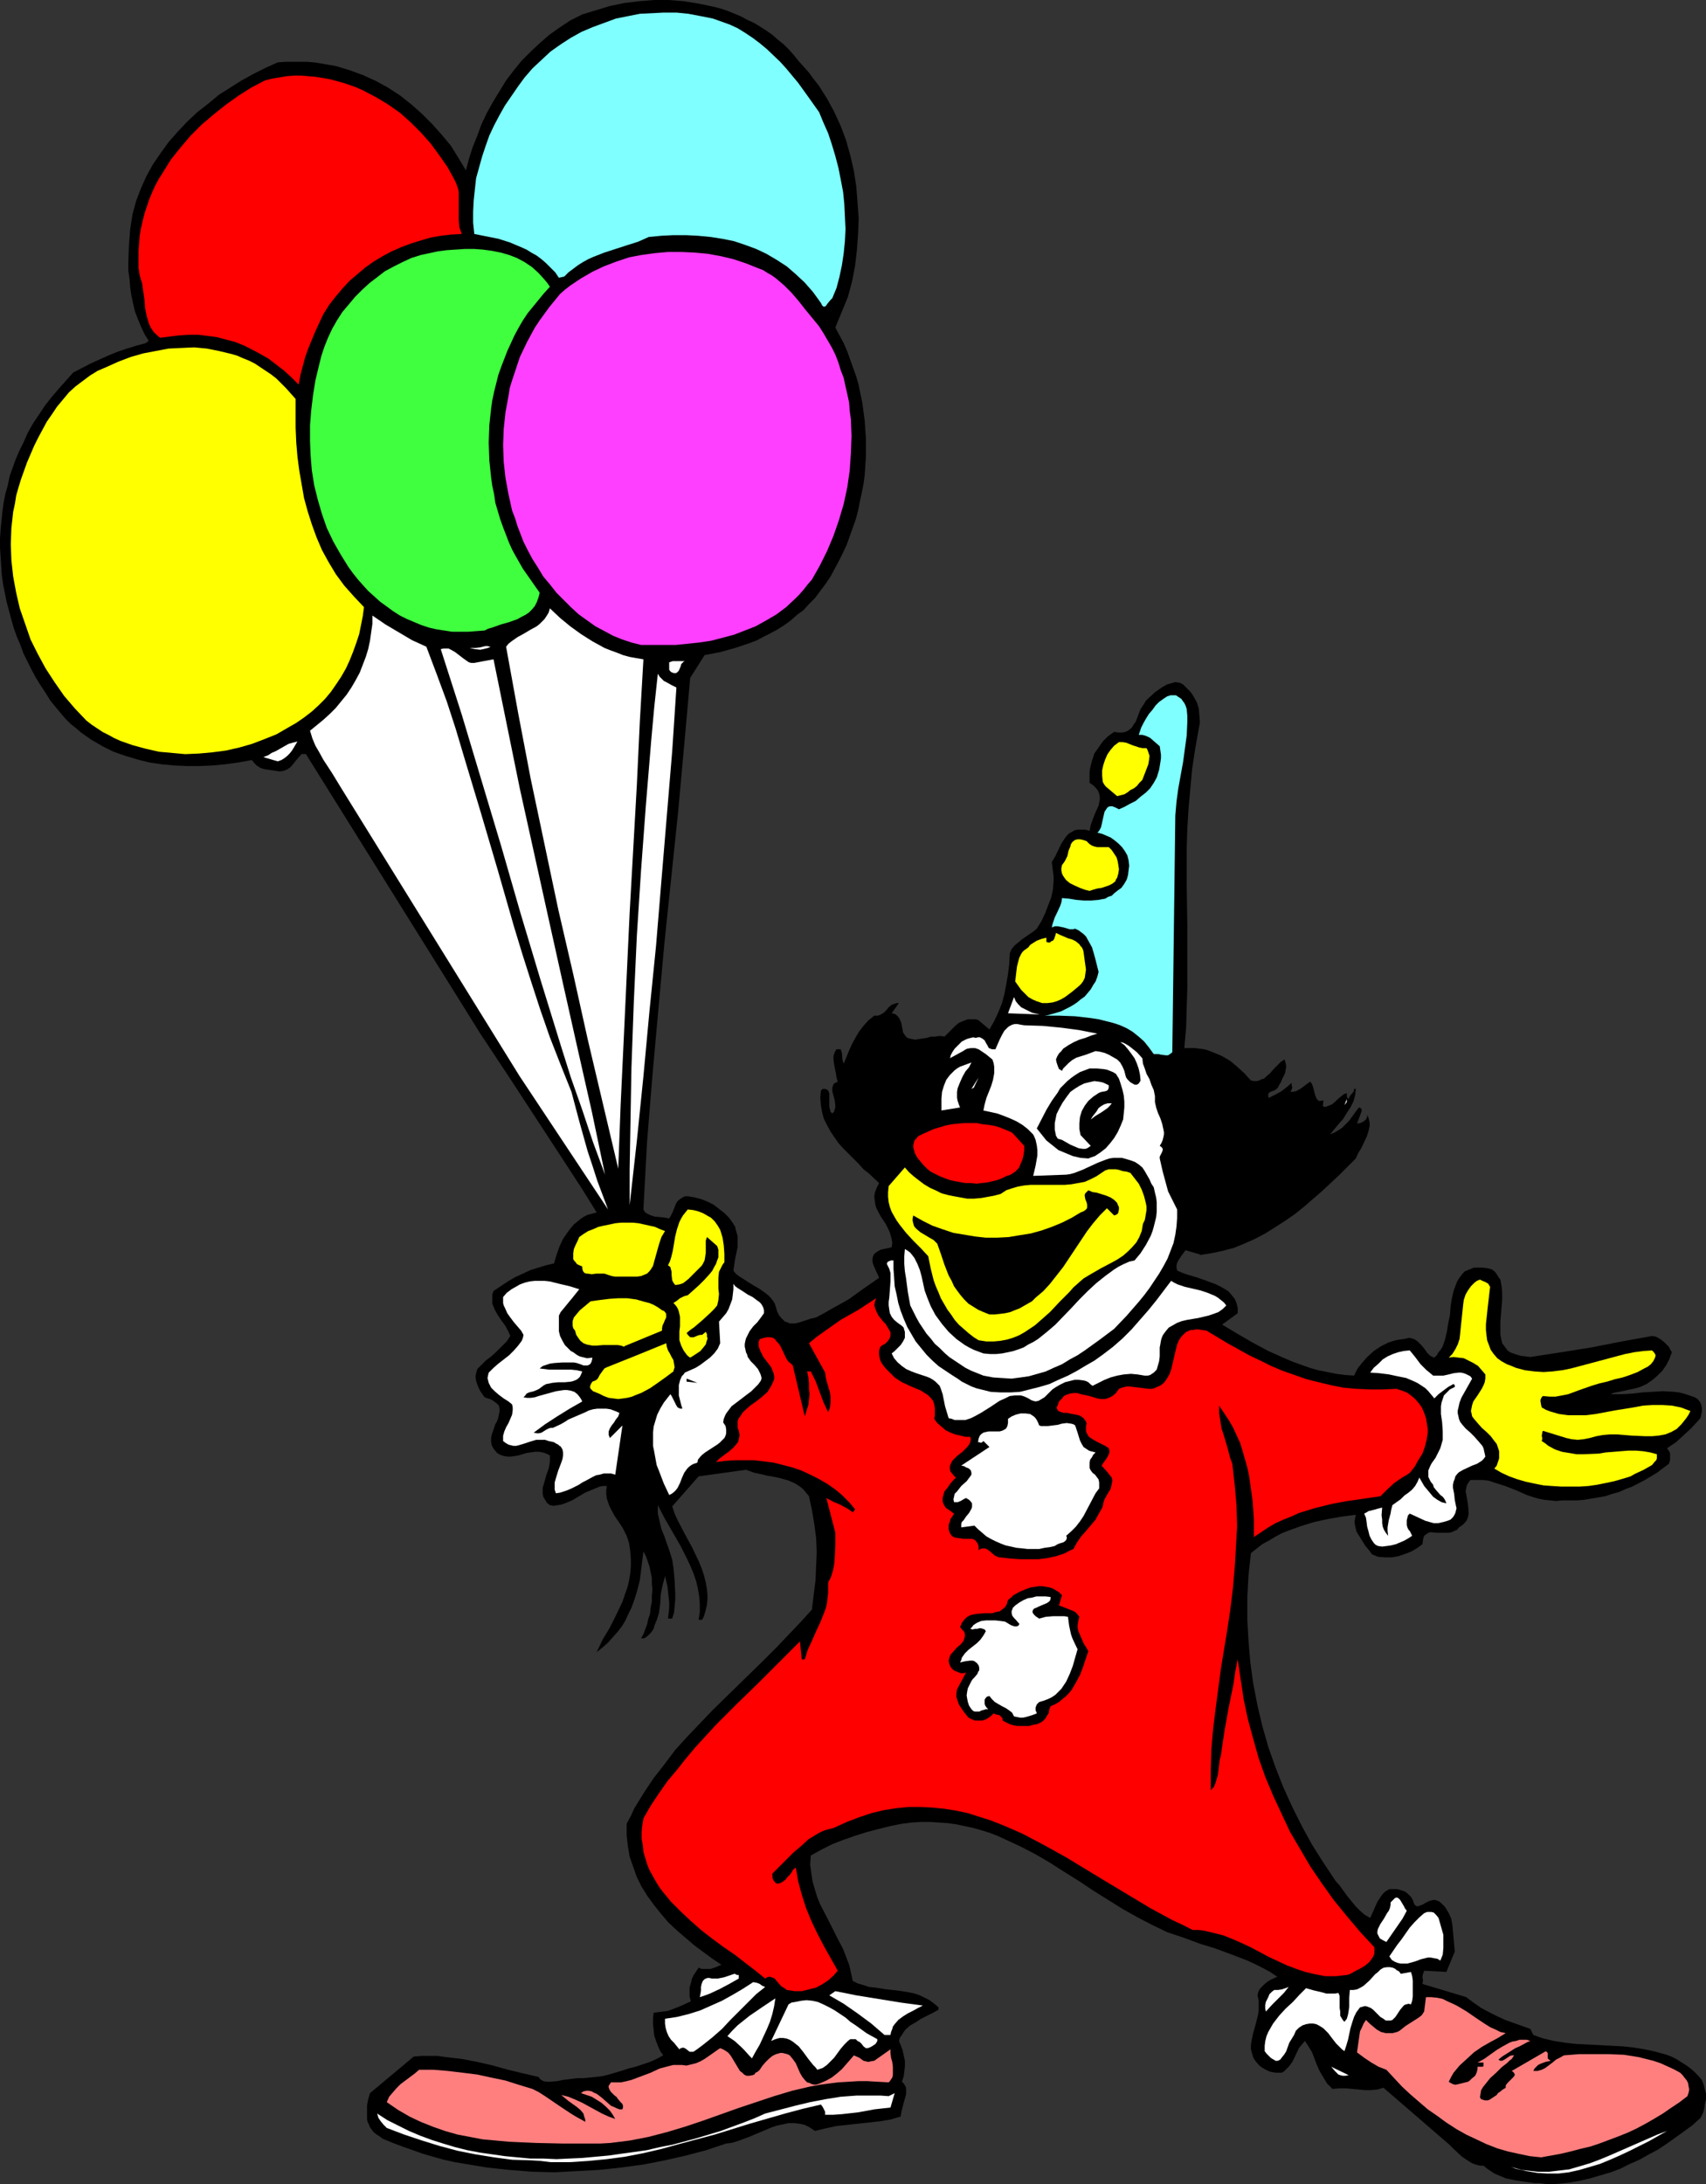 <?xml version="1.0" encoding="UTF-8" standalone="no"?>
<svg
   version="1.0"
   width="121.635mm"
   height="155.668mm"
   id="svg59"
   sodipodi:docname="Clown with Balloons 03.wmf"
   xmlns:inkscape="http://www.inkscape.org/namespaces/inkscape"
   xmlns:sodipodi="http://sodipodi.sourceforge.net/DTD/sodipodi-0.dtd"
   xmlns="http://www.w3.org/2000/svg"
   xmlns:svg="http://www.w3.org/2000/svg">
  <rect width="100%" height="100%" fill="#333333" stroke="none"/>
  <sodipodi:namedview
     id="namedview59"
     pagecolor="#ffffff"
     bordercolor="#000000"
     borderopacity="0.25"
     inkscape:showpageshadow="2"
     inkscape:pageopacity="0.0"
     inkscape:pagecheckerboard="0"
     inkscape:deskcolor="#d1d1d1"
     inkscape:document-units="mm" />
  <defs
     id="defs1">
    <pattern
       id="WMFhbasepattern"
       patternUnits="userSpaceOnUse"
       width="6"
       height="6"
       x="0"
       y="0" />
  </defs>
  <path
     style="fill:#000000;fill-opacity:1;fill-rule:evenodd;stroke:none"
     d="m 215.238,16.482 1.454,1.616 1.293,1.454 1.293,1.778 1.293,1.616 2.262,3.555 1.939,3.555 1.777,3.878 1.454,3.878 1.131,4.04 0.97,4.201 0.646,4.201 0.323,4.201 0.323,4.363 -0.162,4.201 -0.323,4.363 -0.485,4.201 -0.808,4.201 -1.131,4.201 -3.393,8.241 1.131,2.101 1.131,2.101 0.97,2.262 0.808,2.262 0.808,2.262 0.808,2.262 0.646,2.262 0.485,2.424 0.485,2.262 0.323,2.424 0.323,2.424 0.162,2.424 0.162,2.424 v 2.585 2.262 l -0.162,2.585 -0.162,2.424 -0.323,2.424 -0.485,2.424 -0.485,2.262 -0.485,2.424 -0.646,2.424 -0.808,2.262 -0.808,2.262 -0.808,2.262 -0.97,2.101 -1.131,2.262 -1.131,2.101 -1.131,2.101 -1.293,1.939 -1.454,1.939 -1.454,1.939 -1.616,1.616 -1.454,1.616 -1.777,1.293 -1.616,1.454 -1.777,1.293 -1.777,1.131 -1.777,0.97 -1.939,0.97 -1.777,0.97 -2.101,0.808 -1.939,0.646 -1.939,0.646 -4.04,1.131 -4.201,0.808 -3.878,6.14 -1.616,18.098 -1.616,17.775 -3.717,35.55 -1.616,17.775 -1.616,17.937 -1.454,17.937 -0.485,9.049 -0.485,9.049 0.485,0.808 0.808,0.485 0.808,0.323 0.97,0.323 1.939,0.162 1.131,0.162 0.808,0.162 0.485,-0.808 0.485,-0.97 0.808,-2.101 0.485,-0.808 0.808,-0.646 0.808,-0.485 0.485,-0.162 h 0.646 l 1.939,0.323 1.777,0.485 1.616,0.646 1.616,0.808 1.454,1.131 1.454,1.131 1.293,1.293 1.131,1.616 0.485,0.808 0.162,0.808 0.485,1.616 v 1.454 1.616 l -0.646,3.07 -0.485,3.232 0.646,0.808 0.808,0.646 1.777,1.131 1.777,1.131 1.939,1.131 1.616,1.131 0.808,0.646 0.646,0.646 0.646,0.808 0.485,0.808 0.323,0.97 0.323,1.131 0.485,0.97 0.485,0.646 0.646,0.646 0.485,0.485 0.646,0.162 0.646,0.323 h 0.646 0.808 l 1.293,-0.323 1.454,-0.485 1.454,-0.485 1.454,-0.323 2.101,-1.131 2.262,-1.293 4.363,-2.424 4.04,-2.909 4.201,-2.909 -0.323,-0.808 -0.323,-0.646 -0.646,-1.454 -0.323,-0.808 -0.162,-0.646 v -0.808 l 0.162,-0.646 0.323,-0.646 0.646,-0.485 0.485,-0.323 0.646,-0.323 1.454,-0.323 0.808,-0.162 0.646,-0.162 0.162,-1.131 -0.162,-1.131 -0.323,-1.131 -0.323,-0.97 -0.97,-1.939 -0.646,-0.97 -0.646,-0.97 -1.131,-2.101 -0.323,-0.97 -0.162,-1.131 -0.162,-1.131 0.162,-1.131 0.485,-1.293 0.646,-1.293 -2.747,-2.585 -1.454,-1.131 -1.293,-1.454 -2.747,-2.747 -1.454,-1.454 -1.293,-1.454 -1.131,-1.616 -0.97,-1.454 -0.97,-1.778 -0.808,-1.616 -0.485,-1.778 -0.323,-1.939 -0.162,-1.939 0.162,-1.939 0.323,-0.323 0.162,-0.162 h 0.485 l 0.646,0.162 0.323,0.323 0.162,0.323 0.162,0.323 v 0.646 0.808 0.808 1.454 l 0.162,0.646 0.162,0.646 0.485,0.485 0.485,-0.485 0.162,-0.646 0.162,-0.485 v -0.646 l -0.162,-1.293 -0.646,-2.424 v -0.485 -0.485 l 0.162,-0.485 0.162,-0.485 0.485,-0.323 0.646,-0.323 -0.323,-1.131 -0.162,-1.131 -0.485,-2.424 -0.162,-1.131 v -1.131 l 0.323,-0.97 0.485,-0.808 h 1.131 l 0.323,0.97 0.162,1.939 0.323,0.97 1.454,-3.555 0.808,-1.778 0.97,-1.778 0.97,-1.616 1.131,-1.454 1.293,-1.454 1.616,-1.293 h 0.485 0.485 l 0.485,-0.162 0.323,-0.162 0.808,-0.485 0.646,-0.646 0.646,-0.808 0.808,-0.646 0.808,-0.323 0.646,-0.162 h 0.485 l -1.939,2.747 0.808,0.162 0.485,0.323 0.485,0.485 0.323,0.485 0.485,1.131 0.485,2.585 0.646,0.97 0.485,0.485 0.485,0.162 0.808,0.162 0.808,0.162 2.101,-0.323 1.131,-0.162 0.97,-0.323 h 1.131 l 0.97,-0.162 h 0.808 l 0.808,0.162 0.97,-0.97 0.97,-0.97 0.97,-0.97 0.97,-0.808 1.131,-0.485 1.293,-0.485 h 0.646 0.646 0.646 l 0.808,0.162 3.07,2.585 1.293,-2.262 1.131,-2.424 0.97,-2.424 0.646,-2.424 0.485,-2.585 0.485,-2.747 0.323,-2.747 0.162,-2.909 0.485,-1.131 0.808,-0.97 0.97,-0.808 0.97,-0.808 2.101,-1.454 0.97,-0.646 0.97,-0.808 1.293,-2.101 0.97,-2.101 0.808,-2.101 0.808,-2.101 0.485,-2.262 0.162,-2.262 v -1.293 l -0.162,-1.131 -0.162,-1.293 -0.162,-1.293 0.97,-1.616 1.616,-3.393 0.97,-1.454 0.485,-0.646 0.646,-0.646 0.646,-0.323 0.808,-0.485 0.808,-0.162 h 0.97 1.131 l 1.131,0.323 0.162,-0.808 0.162,-0.808 0.646,-1.778 0.323,-0.808 0.323,-0.808 0.808,-1.778 0.162,-0.808 0.162,-0.808 v -0.808 l -0.162,-0.808 -0.323,-0.808 -0.485,-0.646 -0.808,-0.808 -0.97,-0.646 v -1.131 -0.97 -0.97 l 0.162,-0.97 0.485,-1.939 0.646,-1.939 1.131,-1.616 1.131,-1.616 1.454,-1.454 1.616,-1.131 1.131,0.162 h 1.131 l 0.808,-0.162 0.646,-0.323 0.646,-0.485 0.485,-0.485 0.485,-0.808 0.485,-0.646 1.293,-3.393 0.97,-1.454 0.485,-0.808 0.485,-0.485 1.939,-1.778 1.131,-0.808 0.97,-0.646 1.131,-0.646 1.131,-0.323 1.131,-0.323 1.131,0.162 0.97,0.485 0.646,0.646 0.646,0.646 0.646,0.646 0.485,0.646 0.485,0.808 0.808,1.454 0.485,1.616 0.162,1.778 0.162,1.939 -0.323,1.778 -0.97,5.494 -0.808,5.332 -0.485,5.333 -0.485,5.333 -0.323,5.332 -0.162,5.171 v 10.665 l 0.162,10.665 v 10.827 5.333 l -0.162,5.494 -0.162,5.494 -0.485,5.494 h 1.454 1.293 l 1.293,0.162 1.293,0.162 1.131,0.323 2.424,0.97 1.131,0.485 2.262,1.293 1.939,1.616 1.939,1.778 1.777,1.939 0.808,0.162 h 0.808 l 0.646,-0.162 0.646,-0.323 0.646,-0.162 0.485,-0.485 1.131,-0.97 0.97,-1.131 0.97,-0.97 0.97,-0.97 0.485,-0.323 0.485,-0.323 0.323,0.97 0.162,0.97 -0.162,0.808 -0.162,0.97 -0.808,1.616 -0.162,0.485 -0.162,0.323 -0.485,0.808 -0.323,0.646 -0.485,0.485 -0.646,0.323 -0.485,0.162 -0.646,0.323 -0.323,0.323 v 0.485 0.323 l 0.162,0.323 1.616,-0.808 1.777,-0.97 1.454,-1.131 1.293,-1.131 v 0.646 l 0.162,0.646 -0.162,0.485 -0.162,0.323 -0.162,0.323 h 0.646 l 0.808,-0.162 0.646,-0.323 0.808,-0.485 1.293,-0.97 0.646,-0.485 0.485,-0.323 0.485,0.646 0.323,0.97 0.485,1.939 0.323,0.808 0.162,0.323 0.323,0.323 0.162,0.162 h 0.485 0.323 l 0.485,-0.162 -0.162,1.616 0.485,0.162 h 0.323 l 0.808,-0.323 0.808,-0.323 0.808,-0.646 0.808,-0.808 0.808,-0.646 0.808,-0.646 0.808,-0.323 v 0.323 0.485 l 0.162,0.485 0.162,0.162 0.162,0.162 0.323,-0.808 0.97,-1.131 0.162,-0.485 v -0.323 h 0.485 l -0.162,1.616 -0.485,1.778 -0.808,1.616 -0.97,1.454 -0.97,1.616 -1.293,1.454 -2.262,2.747 1.131,-0.485 1.131,-0.646 0.97,-0.646 0.97,-0.97 0.97,-0.97 0.808,-1.131 1.777,-2.424 0.485,0.162 0.162,0.162 0.162,0.485 -0.162,0.485 -1.131,3.07 0.808,-0.162 0.808,-0.323 0.808,-0.646 0.162,-0.323 0.162,-0.485 v -0.485 l 0.323,0.808 0.162,0.646 0.162,0.808 v 0.808 l -0.323,1.454 -0.485,1.454 -1.454,3.07 -0.808,1.293 -0.646,1.454 -4.525,4.525 -4.686,4.363 -2.424,2.101 -2.424,2.101 -2.424,1.939 -2.585,1.778 -2.747,1.778 -2.585,1.616 -2.747,1.454 -2.909,1.293 -2.747,1.131 -3.07,0.808 -3.07,0.646 -3.07,0.485 v -0.162 l -3.878,-1.131 -0.485,0.646 -0.485,0.646 -0.97,1.454 -0.323,0.646 -0.162,0.646 v 0.646 l 0.162,0.808 1.131,0.485 1.293,0.485 2.747,0.808 2.747,0.97 2.585,0.97 1.293,0.646 1.131,0.646 0.97,0.646 0.808,0.97 0.808,0.97 0.485,1.131 0.323,1.293 v 1.454 l -4.201,3.07 4.04,2.424 4.201,2.424 4.201,2.262 4.363,1.939 2.262,0.97 2.262,0.808 2.262,0.808 2.262,0.646 2.424,0.485 2.424,0.485 2.424,0.323 2.424,0.162 0.97,-1.939 1.293,-1.616 1.454,-1.616 1.616,-1.454 1.939,-1.293 1.939,-0.97 0.97,-0.323 1.131,-0.323 0.97,-0.162 1.131,-0.162 0.808,-0.162 0.646,-0.162 0.646,0.162 0.646,0.162 0.485,0.323 0.485,0.323 0.97,0.97 0.808,0.97 0.808,1.131 0.808,0.808 0.646,0.323 0.485,0.162 0.646,-0.646 0.485,-0.808 0.646,-0.808 0.485,-0.808 0.646,-1.939 0.485,-2.101 0.323,-2.101 0.485,-2.262 0.162,-2.262 0.323,-2.101 0.485,-2.101 0.646,-1.778 0.323,-0.808 0.485,-0.808 0.485,-0.646 0.485,-0.646 0.646,-0.646 0.808,-0.323 0.808,-0.323 0.808,-0.323 h 1.131 1.131 l 1.293,0.162 1.293,0.323 0.808,0.646 0.485,0.646 0.485,0.808 0.485,0.646 0.323,1.778 0.162,1.778 v 1.939 l -0.323,3.878 -0.162,1.939 v 1.778 1.778 l 0.162,0.808 0.323,1.454 0.485,0.646 0.485,0.646 0.485,0.646 0.646,0.485 0.808,0.323 0.97,0.323 1.131,0.323 1.293,0.162 1.293,0.162 8.403,-1.293 8.079,-1.293 8.241,-1.616 8.079,-1.454 0.97,0.162 0.646,0.323 0.808,0.485 0.808,0.646 0.646,0.646 0.646,0.646 0.323,0.646 0.485,0.808 -0.646,1.778 -0.808,1.616 -1.131,1.616 -1.293,1.293 -1.293,1.131 -1.616,1.131 -1.777,0.808 -1.777,0.485 -1.616,0.323 -0.646,0.162 -0.808,0.162 -1.616,0.323 -0.808,0.162 -0.646,0.323 h 2.909 l 2.909,-0.162 2.747,-0.323 2.747,-0.162 2.747,-0.162 2.909,0.162 1.454,0.162 1.293,0.323 1.454,0.485 1.454,0.485 0.808,0.485 0.646,0.808 0.323,0.808 0.162,0.808 v 0.97 l -0.162,0.808 -0.162,0.808 -0.485,0.646 -2.101,2.262 -1.939,1.778 -2.101,1.939 -2.424,1.616 0.323,0.485 0.323,0.485 0.162,0.485 v 0.646 1.131 l -0.323,0.97 -3.232,2.424 -3.232,1.939 -3.393,1.778 -1.777,0.646 -1.777,0.808 -1.777,0.485 -1.939,0.646 -1.777,0.323 -1.939,0.323 -1.939,0.323 -1.939,0.162 h -1.939 -1.939 l -1.777,0.162 -1.616,-0.162 -1.616,-0.162 -1.616,-0.323 -1.616,-0.485 -1.454,-0.485 -2.909,-1.293 -2.909,-1.131 -3.07,-0.97 -1.454,-0.485 -1.616,-0.162 h -1.454 -1.777 l -0.485,0.646 -0.485,0.808 -0.162,0.808 -0.162,0.808 0.162,0.808 0.162,0.808 0.323,1.939 0.162,1.778 v 0.808 l -0.162,0.808 -0.323,0.808 -0.485,0.646 -0.646,0.646 -0.97,0.646 -0.485,0.646 -0.808,0.323 -0.646,0.323 -0.808,0.162 h -1.616 -1.616 l -1.616,-0.162 -0.646,0.162 -0.485,0.323 -0.485,0.323 -0.323,0.485 -0.162,0.808 -0.162,1.131 -1.293,0.97 -1.616,0.97 -1.616,0.646 -1.939,0.646 -1.777,0.323 h -1.777 l -1.939,-0.162 -0.808,-0.323 -0.808,-0.323 -0.808,-1.131 -0.97,-1.131 -0.808,-1.293 -0.808,-1.293 -0.808,-1.293 -0.323,-1.454 -0.162,-0.808 v -0.646 l 0.162,-0.808 0.162,-0.808 -3.717,0.485 -3.717,0.646 -3.717,0.808 -3.717,1.131 -3.555,1.293 -1.616,0.646 -1.777,0.97 -1.616,0.97 -1.777,0.97 -1.454,1.131 -1.616,1.293 -0.646,5.979 -0.323,5.979 v 5.817 l 0.323,5.817 0.485,5.817 0.808,5.817 1.131,5.817 1.293,5.494 1.616,5.656 1.939,5.494 2.101,5.333 2.424,5.333 2.585,5.171 2.747,5.009 3.07,4.848 3.232,4.848 1.131,1.293 2.101,2.909 2.262,2.747 1.131,1.131 1.293,1.131 1.454,0.808 1.939,-4.363 0.646,-0.97 0.646,-0.97 0.808,-0.808 1.131,-0.646 h 1.131 0.97 l 1.131,0.323 0.97,0.323 0.808,0.646 0.808,0.808 0.485,0.808 0.323,0.97 0.323,0.485 0.323,0.162 0.323,0.162 0.323,-0.162 0.97,-0.323 0.808,-0.485 0.97,-0.485 1.131,-0.323 h 0.485 l 0.485,0.162 0.485,0.162 0.485,0.323 0.646,0.646 0.646,0.646 0.485,0.808 0.485,0.808 0.646,1.454 0.323,1.778 0.162,1.778 0.323,3.555 0.162,1.778 -2.262,5.494 -5.979,-0.323 -0.162,0.485 -0.162,0.323 -0.162,0.97 0.162,0.808 -0.162,0.97 11.796,3.555 1.939,1.454 2.101,1.454 2.101,1.131 2.262,1.131 2.101,0.97 2.262,0.808 4.525,1.616 0.808,1.616 1.293,0.485 1.454,0.485 2.747,0.646 3.07,0.485 2.909,0.323 6.302,0.323 6.14,0.323 3.07,0.323 3.07,0.485 2.909,0.646 2.909,0.808 1.293,0.485 1.293,0.646 1.293,0.808 1.293,0.808 1.131,0.808 1.131,0.97 1.131,1.131 0.97,1.131 0.485,1.293 0.323,1.293 0.323,1.131 v 1.454 l -0.323,1.293 -0.162,1.293 -0.323,1.131 -0.646,1.293 -2.101,1.939 -2.424,1.778 -2.262,1.616 -2.262,1.616 -2.424,1.616 -2.424,1.293 -2.585,1.454 -2.585,1.131 -2.585,1.293 -2.585,0.97 -2.747,0.808 -2.747,0.808 -2.747,0.646 -2.747,0.485 -2.909,0.323 -2.909,0.162 -2.424,-0.323 h -1.293 l -1.131,-0.162 -2.262,-0.323 -2.101,-0.323 -2.262,-0.485 -1.939,-0.808 -1.131,-0.485 -0.97,-0.646 -0.97,-0.646 -0.97,-0.808 h -0.808 l -0.808,-0.162 -1.454,-0.485 -1.293,-0.808 -1.454,-0.97 -2.424,-2.262 -1.131,-1.131 -1.131,-0.97 -16.482,-14.22 -1.616,0.485 -1.777,0.162 h -1.616 l -1.616,-0.162 -1.777,-0.162 -1.777,-0.162 h -1.777 l -1.777,0.162 -0.808,-0.808 -0.646,-0.646 -0.97,-1.616 -0.97,-1.616 -0.808,-1.778 -1.293,-3.393 -0.97,-1.616 -0.97,-1.454 -0.808,0.97 -0.808,0.97 -1.131,2.424 -0.646,1.293 -0.808,1.131 -0.97,0.97 -0.485,0.485 -0.646,0.323 h -0.808 -0.808 l -0.808,-0.162 -0.808,-0.162 -0.646,-0.323 -0.646,-0.323 -0.808,-0.485 -0.646,-0.485 -0.97,-1.131 -0.646,-0.97 -0.323,-1.131 -0.323,-1.131 v -1.131 l 0.162,-1.131 0.485,-2.262 0.646,-2.262 0.646,-2.585 0.162,-1.131 v -1.293 -1.293 l -0.323,-1.454 0.162,-0.808 0.485,-0.97 0.646,-0.646 0.646,-0.646 0.808,-0.646 0.808,-0.485 1.777,-0.808 -1.939,-1.293 -2.101,-1.131 -1.939,-0.97 -2.101,-0.97 -4.201,-1.616 -4.363,-1.616 -4.201,-1.293 -4.363,-1.616 -4.363,-1.454 -4.04,-1.939 -4.04,-2.101 -4.04,-2.262 -7.756,-4.848 -3.878,-2.585 -3.878,-2.424 -4.04,-2.585 -3.878,-2.262 -4.04,-2.101 -4.201,-1.939 -2.101,-0.97 -2.101,-0.808 -2.101,-0.646 -2.262,-0.646 -2.262,-0.485 -2.262,-0.485 -2.262,-0.323 -2.424,-0.162 -2.424,-0.162 h -2.424 l -2.585,0.162 -2.585,0.323 -3.232,0.646 -3.232,0.808 -3.07,0.808 -3.07,0.97 -3.232,1.131 -2.909,1.131 -2.909,1.454 -2.909,1.616 -0.162,2.424 0.323,2.424 0.323,2.101 0.646,2.262 0.646,2.101 0.808,1.939 2.101,4.04 1.939,3.878 2.101,4.04 0.808,2.101 0.808,2.101 0.485,2.101 0.485,2.262 1.293,0.646 1.616,0.485 1.454,0.485 1.616,0.162 3.07,0.485 3.07,0.323 3.07,0.485 1.454,0.323 1.454,0.485 1.293,0.646 1.293,0.646 1.293,0.97 1.131,0.97 v 0.646 l -1.454,0.808 -3.232,1.616 -1.454,0.97 -1.454,0.808 -1.293,1.131 -0.485,0.646 -0.485,0.808 -0.485,0.646 -0.323,0.97 0.485,1.131 0.485,1.293 0.323,1.454 0.323,1.454 v 1.454 l -0.162,1.454 -0.162,1.293 -0.485,1.454 0.485,0.485 0.323,0.485 0.323,0.646 v 0.485 1.293 l -0.323,1.131 -0.323,1.131 -0.323,1.293 -0.323,1.293 -0.162,1.131 -2.747,0.808 -2.909,0.485 -2.909,0.323 -5.979,0.646 -2.909,0.323 -2.909,0.646 -2.747,0.646 -1.454,-0.97 -1.293,-0.646 -1.454,-0.323 -1.454,-0.162 h -1.454 l -1.454,0.323 -1.616,0.323 -1.454,0.485 -3.07,1.293 -3.07,1.293 -3.07,1.131 -1.616,0.485 -1.454,0.162 -5.332,1.778 -5.494,1.454 -5.656,1.293 -5.817,1.131 -5.979,0.808 -5.979,0.646 -5.979,0.323 -6.14,0.323 -5.979,-0.162 -6.14,-0.485 -5.979,-0.646 -5.817,-0.97 -2.909,-0.485 -2.909,-0.646 -2.909,-0.808 -2.747,-0.808 -2.747,-0.97 -2.747,-0.97 -2.585,-0.97 -2.747,-1.131 -0.808,-0.646 -0.808,-0.485 -0.808,-0.646 -0.485,-0.646 -0.485,-0.646 -0.323,-0.808 -0.323,-0.646 -0.162,-0.808 v -1.778 -1.778 l 0.323,-1.778 0.485,-1.616 11.796,-9.857 2.101,-0.162 h 2.262 2.101 l 2.262,0.323 4.201,0.485 4.201,0.808 4.201,0.97 4.04,1.131 4.04,0.97 4.201,0.97 0.485,0.646 0.808,0.485 0.97,0.162 h 0.808 l 1.939,-0.162 0.808,-0.162 0.808,-0.162 1.293,-0.162 1.293,-0.162 1.454,-0.162 h 1.616 l 3.232,-0.323 1.454,-0.162 1.454,-0.323 3.878,-1.131 1.939,-0.646 1.939,-0.485 1.939,-0.646 1.939,-0.646 1.777,-0.808 1.777,-0.97 -0.808,-1.131 -0.646,-1.454 -0.485,-1.293 -0.485,-1.454 -0.162,-1.616 -0.162,-1.454 v -1.616 l 0.162,-1.454 1.293,-0.162 1.293,-0.162 1.293,-0.162 1.293,-0.485 2.424,-0.97 2.424,-1.131 -0.323,-1.293 v -1.131 -1.293 l 0.323,-1.131 0.323,-1.293 0.485,-0.97 0.646,-0.97 0.646,-0.97 0.808,0.323 h 0.808 1.616 l 1.454,-0.485 1.454,-0.646 -2.424,-1.616 -2.424,-1.778 -2.585,-1.939 -2.262,-1.939 -2.262,-1.939 -2.262,-2.101 -1.939,-2.262 -1.939,-2.424 -1.777,-2.424 -1.616,-2.585 -1.293,-2.585 -0.97,-2.747 -0.97,-2.747 -0.485,-2.909 -0.162,-1.454 -0.162,-1.454 v -1.616 -1.454 l 1.131,-2.101 0.97,-2.101 2.585,-4.201 2.585,-3.878 2.909,-3.717 2.909,-3.878 3.232,-3.555 3.393,-3.555 3.393,-3.555 6.948,-6.787 6.948,-6.787 3.393,-3.393 3.232,-3.393 3.232,-3.393 3.07,-3.393 0.485,-4.04 0.485,-3.878 0.162,-3.878 0.162,-3.717 -0.162,-3.717 -0.485,-3.717 -0.646,-3.878 -0.808,-3.717 -0.808,-0.97 -0.808,-0.97 -0.808,-0.646 -0.97,-0.646 -0.97,-0.485 -1.131,-0.485 -2.262,-0.646 -2.262,-0.485 -1.131,-0.162 -1.293,-0.323 -2.262,-0.485 -2.262,-0.808 -12.766,1.778 -7.11,8.08 0.646,1.939 0.808,1.778 1.939,3.717 0.97,1.778 0.97,1.778 1.777,3.717 0.808,1.939 0.646,1.939 0.485,1.939 0.323,1.939 0.162,1.939 -0.162,2.101 -0.485,1.939 -0.323,1.131 -0.485,0.97 h -0.97 l 0.323,-2.101 v -2.101 l -0.162,-2.101 -0.323,-1.939 -0.485,-2.101 -0.646,-1.939 -0.808,-1.939 -0.808,-1.778 -1.939,-3.878 -4.201,-7.272 -1.939,-3.717 v 1.131 1.131 l 0.485,2.101 0.485,2.101 0.808,1.939 1.454,4.201 0.646,2.101 0.323,2.101 0.162,1.616 0.162,1.778 0.162,3.555 v 1.778 l -0.162,1.778 -0.162,1.616 -0.485,1.616 h -1.131 l 0.162,-1.454 0.162,-1.454 v -1.454 l -0.162,-1.454 -0.323,-2.909 -0.646,-2.747 -0.323,1.293 -0.323,1.131 -0.485,2.424 -0.162,2.585 -0.323,2.424 -0.323,1.131 -0.323,0.97 -0.485,1.131 -0.323,1.131 -0.646,0.97 -0.808,0.808 -0.808,0.646 -0.485,0.162 h -0.646 l 0.646,-1.131 0.485,-1.293 0.485,-1.293 0.323,-1.454 0.485,-1.454 0.162,-1.616 0.323,-1.616 v -1.616 l 0.162,-1.616 -0.162,-1.616 v -1.616 l -0.646,-3.07 -0.485,-1.454 -0.485,-1.293 -0.646,-1.293 -0.485,3.878 -0.485,3.878 -0.485,1.939 -0.485,1.778 -0.646,1.939 -0.646,1.778 -0.808,1.616 -0.808,1.778 -0.97,1.616 -1.131,1.454 -1.293,1.454 -1.293,1.454 -1.454,1.293 -1.616,1.293 1.616,-3.393 1.939,-3.232 1.777,-3.555 1.616,-3.393 0.646,-1.939 0.646,-1.778 0.485,-1.939 0.323,-1.939 0.162,-1.939 v -1.939 l -0.162,-2.262 -0.323,-2.101 -0.323,-0.97 -0.323,-0.97 -0.97,-1.939 -1.131,-1.778 -1.131,-1.616 -0.97,-1.778 -0.485,-0.97 -0.323,-0.97 -0.323,-0.97 -0.162,-1.131 v -1.131 l 0.162,-1.131 h -0.97 l -0.97,0.162 -1.939,0.808 -1.939,0.808 -3.555,2.101 -1.939,0.808 -0.97,0.323 -0.97,0.162 -1.131,0.162 -0.97,-0.162 -0.808,-0.646 -0.485,-0.808 -0.485,-0.808 -0.162,-0.808 v -0.808 -0.808 l 0.485,-1.616 0.485,-1.778 0.646,-1.778 0.323,-1.778 v -0.808 -0.97 l -0.97,-0.485 -0.97,-0.323 -0.97,-0.162 h -1.131 l -2.262,0.323 -2.101,0.646 -0.97,0.162 -1.131,0.162 h -0.97 l -0.97,-0.162 -0.97,-0.323 -0.808,-0.485 -0.808,-0.97 -0.323,-0.485 -0.323,-0.646 -0.162,-0.97 v -0.97 l 0.162,-0.808 0.323,-0.97 0.646,-1.939 0.485,-0.808 0.323,-0.97 0.162,-0.808 0.162,-0.808 v -0.808 l -0.162,-0.808 -0.646,-0.646 -0.646,-0.485 -0.485,-0.323 -0.646,-0.323 -0.646,-0.162 -0.808,-0.323 -1.131,-1.616 -0.485,-0.97 -0.323,-0.808 -0.323,-0.97 -0.162,-1.131 0.162,-0.97 0.323,-1.131 1.131,-1.131 1.131,-1.131 1.293,-0.97 1.131,-0.97 2.101,-2.101 1.131,-1.131 0.97,-1.454 -0.646,-1.454 -0.808,-1.454 -0.97,-1.293 -0.97,-1.454 -0.808,-1.454 -0.323,-0.808 -0.323,-0.808 v -0.808 -0.808 -0.808 l 0.323,-0.97 1.939,-1.293 1.939,-1.293 1.939,-1.131 2.101,-0.97 2.101,-0.97 2.101,-0.646 2.101,-0.646 2.101,-0.485 0.646,-2.262 0.808,-2.262 0.97,-2.101 1.454,-2.101 0.646,-0.808 0.808,-0.97 0.808,-0.646 0.97,-0.808 0.97,-0.646 0.97,-0.485 1.293,-0.323 1.131,-0.323 -3.717,-5.979 -3.878,-5.979 -7.918,-12.119 -7.918,-12.119 -7.918,-11.958 -46.699,-74.817 -0.162,-0.323 -0.162,-0.162 h -0.323 -0.485 -0.323 l -1.293,1.454 -1.293,1.616 -0.646,0.646 -0.808,0.485 -0.808,0.323 -1.131,0.162 -0.97,-0.162 -1.131,-0.162 -2.101,-0.323 -0.97,-0.323 -0.97,-0.646 -0.646,-0.646 -0.646,-0.808 -3.555,0.646 -3.555,0.485 -3.393,0.323 -3.555,0.162 h -3.393 l -3.555,-0.162 -3.393,-0.323 -3.232,-0.485 -3.232,-0.808 -3.232,-0.97 -3.232,-1.131 -2.909,-1.454 -3.07,-1.778 -2.747,-1.939 -1.293,-1.131 -1.454,-1.131 -1.293,-1.293 -1.131,-1.293 -1.616,-1.939 -1.454,-1.778 -1.293,-2.101 -1.293,-1.939 L 9.695,182.598 8.564,180.497 7.433,178.235 6.302,175.973 5.494,173.71 4.525,171.448 3.717,169.186 3.07,166.924 2.424,164.5 1.777,162.076 1.293,159.652 0.808,157.228 0.485,154.804 0.323,152.38 0.162,149.957 0,147.533 v -2.424 l 0.162,-2.424 0.485,-4.848 0.323,-2.424 0.485,-2.424 0.646,-2.262 0.485,-2.424 0.808,-2.262 0.808,-2.262 0.97,-2.262 1.131,-2.262 1.131,-2.585 1.454,-2.585 1.616,-2.424 1.616,-2.424 1.777,-2.262 1.939,-2.262 3.878,-4.363 4.686,-2.424 5.009,-2.262 2.424,-0.97 2.424,-0.808 2.585,-0.808 2.424,-0.646 0.808,-0.646 L 38.943,90.006 37.974,87.906 37.166,85.966 36.358,83.866 35.873,81.765 35.388,79.503 35.065,77.241 34.903,75.14 34.58,72.878 v -2.262 l 0.162,-4.363 0.323,-4.363 0.646,-4.201 0.97,-3.555 1.293,-3.393 1.454,-3.232 1.777,-3.232 2.101,-3.07 2.101,-2.909 2.424,-2.747 2.585,-2.747 2.747,-2.585 2.909,-2.262 2.909,-2.424 3.07,-1.939 3.07,-1.939 3.232,-1.778 3.232,-1.616 3.232,-1.454 2.101,-0.162 h 1.939 1.939 1.939 l 1.939,0.162 2.101,0.323 1.777,0.323 1.939,0.323 3.717,1.131 3.555,1.293 3.555,1.616 3.232,1.778 3.232,2.101 3.07,2.424 2.909,2.585 2.747,2.747 2.585,2.909 2.424,2.909 2.101,3.393 1.939,3.232 0.808,-3.07 0.97,-3.07 1.293,-3.232 1.131,-3.07 1.454,-3.07 1.616,-2.909 1.777,-2.909 1.777,-2.909 2.101,-2.747 2.101,-2.585 2.424,-2.424 2.424,-2.262 2.585,-2.262 2.747,-1.939 2.909,-1.939 3.232,-1.616 3.717,-1.131 3.717,-1.131 3.878,-0.808 4.04,-0.485 L 176.294,0 h 3.878 l 4.04,0.323 4.04,0.646 3.878,0.808 1.939,0.485 1.939,0.646 3.555,1.454 1.777,0.97 1.777,0.808 1.616,0.97 1.777,1.131 1.616,1.131 1.454,1.293 1.616,1.293 1.454,1.454 1.293,1.454 z"
     id="path1" />
  <path
     style="fill:#7fffff;fill-opacity:1;fill-rule:evenodd;stroke:none"
     d="m 220.732,30.218 1.131,2.747 1.293,2.909 0.97,2.909 0.97,3.232 0.808,3.07 0.646,3.232 0.646,3.393 0.323,3.232 0.162,3.393 0.162,3.393 -0.162,3.232 -0.323,3.232 -0.485,3.232 -0.646,3.07 -0.808,3.07 -1.131,2.747 -0.485,0.485 -0.808,0.97 -0.323,0.485 -0.323,0.323 h -0.485 l -0.162,-0.162 -0.162,-0.162 -0.162,-0.323 -0.162,-0.323 -2.101,-2.909 -2.262,-2.585 -2.424,-2.262 -2.424,-2.101 -2.747,-1.778 -2.747,-1.616 -2.747,-1.293 -3.07,-1.131 -2.909,-0.97 -3.232,-0.646 -3.07,-0.485 -3.393,-0.323 -3.232,-0.162 h -3.393 l -3.232,0.162 -3.393,0.323 -2.909,1.293 -3.07,0.97 -5.979,1.939 -2.909,1.131 -1.454,0.646 -1.454,0.808 -1.293,0.808 -1.293,0.97 -1.293,0.97 -1.131,1.131 -1.454,0.323 -0.97,-1.454 -1.293,-1.293 -1.131,-1.131 -1.293,-1.131 -1.293,-0.97 -1.454,-0.808 -1.293,-0.808 -1.454,-0.646 -3.07,-1.293 -3.07,-0.97 -3.232,-0.646 -3.232,-0.646 -0.323,-3.07 v -2.909 l 0.162,-3.07 0.323,-3.07 0.323,-2.909 0.808,-2.909 0.808,-2.909 0.97,-2.909 0.97,-2.747 1.293,-2.747 1.454,-2.747 1.454,-2.585 1.777,-2.585 1.777,-2.585 1.777,-2.424 2.101,-2.424 2.424,-2.262 2.424,-2.262 2.747,-1.939 2.747,-1.778 2.909,-1.616 3.07,-1.293 3.07,-1.131 3.07,-1.131 3.232,-0.646 3.232,-0.646 3.232,-0.162 3.232,-0.162 h 3.393 l 3.232,0.323 3.393,0.646 3.232,0.646 2.262,0.808 2.262,0.808 2.101,0.97 2.101,1.293 1.939,1.293 1.939,1.454 1.939,1.616 3.555,3.393 1.616,1.778 3.232,3.878 2.909,4.04 z"
     id="path2" />
  <path
     style="fill:#ff0000;fill-opacity:1;fill-rule:evenodd;stroke:none"
     d="m 122.323,48.154 0.485,0.97 0.323,0.808 0.323,0.97 0.162,0.808 v 1.939 1.939 3.717 l 0.162,1.939 0.323,0.808 0.323,0.97 -2.909,0.162 -2.747,0.323 -2.747,0.485 -2.747,0.808 -2.585,0.808 -2.585,0.97 -2.585,1.131 -2.424,1.293 -2.424,1.454 -2.262,1.616 -2.101,1.778 -2.101,1.778 -1.939,2.101 -1.777,2.101 -1.777,2.262 -1.616,2.585 -2.101,4.525 -1.939,4.686 -0.808,2.262 -0.646,2.424 -0.646,2.424 -0.485,2.585 -1.939,-1.939 L 76.594,99.863 74.493,98.247 72.392,96.631 70.13,95.339 68.029,94.208 65.767,93.076 63.343,92.107 60.919,91.461 58.495,90.814 56.072,90.491 53.486,90.168 h -2.585 l -2.585,0.162 -2.585,0.323 -2.585,0.323 -0.97,-0.808 -0.808,-0.808 -0.646,-0.97 -0.485,-0.97 -0.323,-0.97 -0.323,-1.131 -0.485,-2.262 -0.162,-2.262 -0.323,-2.262 -0.323,-2.262 -0.323,-0.97 -0.323,-1.131 -0.323,-2.101 v -2.262 -2.101 l 0.162,-2.101 0.162,-2.101 0.323,-1.939 0.485,-2.101 0.485,-1.939 0.646,-1.939 0.646,-1.939 0.808,-1.939 0.808,-1.778 0.97,-1.778 1.131,-1.778 2.101,-3.393 2.585,-3.232 2.747,-3.232 2.909,-2.909 3.232,-2.747 3.232,-2.585 3.393,-2.424 3.555,-2.262 3.717,-1.939 1.939,-0.485 1.939,-0.323 1.939,-0.323 1.939,-0.162 h 2.101 l 1.777,0.162 1.939,0.162 1.939,0.323 1.939,0.323 1.777,0.485 1.777,0.485 1.939,0.646 1.777,0.646 1.777,0.808 3.393,1.778 3.232,1.939 3.232,2.262 2.909,2.585 2.747,2.747 2.585,2.909 2.262,3.07 2.262,3.232 z"
     id="path3" />
  <path
     style="fill:#3fff3f;fill-opacity:1;fill-rule:evenodd;stroke:none"
     d="m 148.178,77.241 -1.616,1.778 -1.454,1.778 -1.454,1.778 -1.454,1.778 -1.293,1.939 -1.131,1.939 -1.131,2.101 -0.97,2.101 -0.97,2.101 -0.808,2.101 -0.808,2.101 -0.808,2.262 -1.131,4.525 -0.485,2.262 -0.323,2.262 -0.485,4.525 -0.162,4.686 0.162,4.686 0.485,4.686 0.323,2.262 0.485,2.262 0.323,2.262 1.293,4.363 0.808,2.262 0.808,2.101 0.808,2.101 0.808,1.778 0.97,1.778 1.939,3.393 2.262,3.232 2.262,3.232 -0.323,1.293 -0.485,1.293 -0.485,0.97 -0.808,0.97 -0.808,0.808 -0.97,0.646 -0.97,0.485 -1.131,0.646 -2.262,0.808 -2.262,0.646 -2.262,0.808 -1.131,0.323 -0.97,0.485 -2.262,0.162 -2.101,0.162 h -2.101 -2.262 l -2.101,-0.323 -2.101,-0.323 -2.101,-0.485 -1.939,-0.646 -1.939,-0.808 -1.939,-0.808 -1.939,-0.97 -1.777,-1.131 -1.777,-1.293 -1.777,-1.293 -1.616,-1.454 -1.616,-1.454 -1.454,-1.616 -1.293,-1.454 -1.293,-1.616 -1.293,-1.778 -2.101,-3.393 -1.939,-3.393 -1.777,-3.717 -1.293,-3.717 -1.131,-3.878 -0.97,-3.878 -0.646,-4.04 -0.323,-4.04 -0.162,-3.878 v -4.201 l 0.323,-4.04 0.485,-4.04 0.646,-4.04 0.97,-4.04 0.646,-2.585 0.808,-2.424 0.97,-2.424 1.131,-2.424 1.293,-2.262 1.454,-2.262 1.777,-2.101 1.616,-1.939 1.939,-1.939 1.939,-1.778 2.101,-1.616 2.101,-1.616 2.424,-1.293 2.262,-1.131 2.424,-1.131 2.585,-0.808 2.262,-0.485 2.262,-0.485 2.424,-0.323 2.424,-0.162 2.424,-0.162 h 2.585 l 2.262,0.162 2.424,0.323 2.424,0.485 2.262,0.646 2.101,0.808 2.101,1.131 1.939,1.293 1.777,1.616 1.616,1.778 0.808,0.97 z"
     id="path4" />
  <path
     style="fill:#ff3fff;fill-opacity:1;fill-rule:evenodd;stroke:none"
     d="m 220.732,87.906 1.131,1.778 1.131,1.939 1.131,1.939 0.97,1.939 0.808,2.101 0.646,2.101 0.808,2.101 0.485,2.262 0.485,2.101 0.485,2.262 0.162,2.262 0.323,2.262 0.162,4.525 -0.162,4.525 -0.323,4.686 -0.646,4.525 -0.97,4.525 -1.293,4.363 -1.454,4.201 -1.777,4.201 -1.939,3.878 -2.101,3.717 -1.131,1.293 -1.131,1.454 -1.131,1.293 -1.131,1.131 -2.424,2.262 -2.585,1.939 -2.747,1.616 -2.909,1.616 -2.909,1.131 -2.909,1.131 -3.07,0.808 -3.07,0.808 -3.232,0.485 -3.07,0.323 -3.232,0.323 h -3.07 -3.07 -3.232 l -2.585,-0.646 -2.424,-0.808 -2.424,-0.97 -2.424,-1.293 -2.424,-1.293 -2.262,-1.616 -2.262,-1.616 -2.101,-1.939 -1.939,-1.939 -1.939,-1.939 -1.777,-2.262 -1.777,-2.101 -1.454,-2.424 -1.454,-2.262 -1.293,-2.424 -1.131,-2.262 -0.808,-2.101 -0.808,-2.101 -0.646,-2.101 -0.808,-2.101 -0.97,-4.363 -0.808,-4.363 -0.485,-4.363 -0.162,-4.525 0.162,-4.363 0.485,-4.525 0.808,-4.363 0.323,-2.101 0.646,-2.101 1.454,-4.363 0.646,-1.939 1.939,-4.04 1.131,-2.101 0.97,-1.778 1.293,-1.939 1.293,-1.778 1.293,-1.778 1.454,-1.778 1.454,-1.778 1.293,-1.131 1.454,-1.131 2.909,-1.939 3.07,-1.778 3.07,-1.454 3.393,-1.293 3.393,-1.131 3.393,-0.646 3.555,-0.485 3.555,-0.323 h 3.555 l 3.555,0.162 3.555,0.323 3.555,0.646 3.393,0.808 3.393,1.131 3.232,1.293 1.293,0.485 1.293,0.808 1.131,0.646 1.131,0.808 2.262,1.939 1.939,1.939 1.939,2.262 1.777,2.262 z"
     id="path5" />
  <path
     style="fill:#ffff00;fill-opacity:1;fill-rule:evenodd;stroke:none"
     d="m 79.664,107.458 v 3.878 3.878 l 0.162,3.878 0.323,3.878 0.485,3.717 0.646,3.717 0.646,3.717 0.97,3.555 1.131,3.555 1.293,3.555 1.454,3.393 1.777,3.232 1.939,3.232 2.262,3.07 2.585,2.909 2.747,2.909 -0.323,2.424 -0.485,2.424 -0.485,2.424 -0.808,2.424 -0.808,2.262 -0.97,2.424 -0.97,2.101 -1.293,2.262 -1.293,1.939 -1.454,2.101 -1.616,1.939 -1.777,1.778 -1.777,1.616 -2.101,1.616 -2.101,1.454 -2.262,1.293 -3.07,1.778 -3.232,1.293 -3.393,1.293 -3.393,0.97 -3.555,0.808 -3.717,0.485 -3.555,0.323 -3.717,0.162 -3.555,-0.323 -3.555,-0.323 -3.555,-0.808 -3.555,-0.97 -3.232,-1.131 -1.777,-0.808 -1.454,-0.808 -1.616,-0.808 -1.454,-0.97 -1.454,-0.97 -1.454,-1.131 -3.07,-3.232 -2.909,-3.393 -2.585,-3.717 -2.424,-3.717 -2.101,-3.878 -1.939,-3.878 -1.454,-4.201 -1.454,-4.201 -0.97,-4.201 -0.808,-4.363 -0.485,-4.363 -0.162,-4.363 0.162,-4.363 0.485,-4.363 0.485,-2.262 0.323,-2.101 0.646,-2.262 0.646,-2.101 1.616,-4.525 1.939,-4.525 1.131,-2.262 1.131,-2.101 1.131,-2.101 1.454,-2.101 1.293,-1.939 1.616,-1.939 1.616,-1.939 1.777,-1.616 1.939,-1.454 1.939,-1.454 2.101,-1.293 2.262,-0.97 3.232,-1.454 3.393,-1.293 3.393,-0.97 3.393,-0.646 3.393,-0.646 3.393,-0.162 3.555,-0.162 3.393,0.323 3.232,0.646 3.393,0.808 1.616,0.485 1.454,0.646 1.616,0.646 1.616,0.808 1.454,0.97 1.454,0.97 1.454,0.97 1.454,1.131 1.293,1.293 1.293,1.293 1.293,1.454 z"
     id="path6" />
  <path
     style="fill:#ffffff;fill-opacity:1;fill-rule:evenodd;stroke:none"
     d="m 173.386,177.589 -0.97,16.805 -0.808,17.129 -1.939,34.419 -1.616,34.581 -0.808,17.129 -0.646,17.129 -8.241,-34.904 -3.878,-17.452 -4.04,-17.452 -3.717,-17.613 -3.717,-17.613 -3.393,-17.775 -3.232,-17.775 0.646,-0.808 0.808,-0.646 1.616,-1.131 1.777,-0.97 1.616,-0.97 1.777,-0.97 0.808,-0.646 1.293,-1.293 0.646,-0.97 0.485,-0.808 0.323,-1.131 2.747,2.585 2.747,2.262 2.909,2.101 3.07,1.939 3.232,1.778 1.616,0.646 1.777,0.646 1.616,0.646 1.777,0.485 1.777,0.323 z"
     id="path7" />
  <path
     style="fill:#ffffff;fill-opacity:1;fill-rule:evenodd;stroke:none"
     d="m 114.89,174.195 2.747,7.272 2.747,7.433 2.424,7.433 2.262,7.595 4.525,15.028 4.525,15.351 4.363,15.19 2.262,7.433 2.424,7.595 2.424,7.433 2.585,7.433 2.909,7.433 2.909,7.272 2.101,7.918 2.262,8.08 1.293,3.878 1.293,4.04 1.454,3.878 1.454,3.878 -23.915,-36.035 -48.154,-77.725 -2.262,-3.717 -2.424,-3.717 -0.97,-1.778 -1.131,-1.939 -0.808,-1.939 -0.646,-2.101 1.777,-1.454 1.777,-1.454 1.777,-1.616 1.616,-1.616 1.454,-1.778 1.454,-1.778 1.293,-1.939 1.131,-1.939 1.131,-2.101 0.808,-2.101 0.808,-2.101 0.646,-2.101 0.485,-2.262 0.323,-2.262 0.323,-2.262 v -2.262 l 3.555,2.424 3.555,2.101 3.555,2.101 z"
     id="path8" />
  <path
     style="fill:#ffffff;fill-opacity:1;fill-rule:evenodd;stroke:none"
     d="m 132.18,174.195 -0.646,0.323 -0.646,0.162 -0.646,0.162 -0.808,0.162 -1.454,-0.162 -1.454,-0.323 h 0.808 0.808 l 1.293,-0.162 1.293,-0.323 h 0.646 z"
     id="path9" />
  <path
     style="fill:#ffffff;fill-opacity:1;fill-rule:evenodd;stroke:none"
     d="m 128.625,178.397 4.363,-0.808 3.555,17.452 3.555,17.452 7.756,35.065 3.878,17.452 3.878,17.29 3.878,17.129 3.555,16.967 -3.232,-8.726 -2.909,-8.726 -3.07,-8.726 -2.747,-8.726 -5.494,-17.775 -5.332,-17.775 -5.171,-17.937 -5.332,-17.775 -5.332,-17.775 -5.656,-17.613 0.808,-0.162 h 0.646 0.646 l 0.646,0.323 1.131,0.646 2.101,1.616 1.131,0.808 0.485,0.323 0.646,0.162 h 0.808 z"
     id="path10" />
  <path
     style="fill:#ffffff;fill-opacity:1;fill-rule:evenodd;stroke:none"
     d="m 184.535,178.073 -0.323,0.162 -0.162,0.162 -0.485,0.485 -0.162,0.646 -0.485,1.131 -0.323,0.323 -0.162,0.162 -0.323,0.162 h -0.485 l -0.485,-0.162 -0.323,-0.162 -0.323,-0.323 -0.162,-0.323 v -1.939 l 0.485,-0.162 0.485,-0.162 h 1.131 0.97 z"
     id="path11" />
  <path
     style="fill:#ffffff;fill-opacity:1;fill-rule:evenodd;stroke:none"
     d="m 182.273,185.183 -1.131,17.129 -1.454,17.452 -1.454,17.452 -1.454,17.613 -1.777,17.613 -1.616,17.452 -1.777,17.452 -1.939,17.29 v -9.534 l 0.162,-9.211 0.162,-9.211 0.162,-9.049 0.323,-9.049 0.323,-8.888 0.808,-17.613 1.131,-17.613 1.293,-17.452 1.454,-17.613 0.808,-8.888 0.97,-9.049 0.485,0.808 0.485,0.485 0.646,0.646 0.646,0.323 1.454,0.808 z"
     id="path12" />
  <path
     style="fill:#7fffff;fill-opacity:1;fill-rule:evenodd;stroke:none"
     d="m 319.786,191.001 0.162,1.778 v 1.778 l -0.162,3.555 -0.485,3.555 -0.485,3.555 -0.646,3.555 -0.646,3.555 -0.485,3.555 -0.323,3.717 -0.808,63.828 -0.646,0.485 -0.485,0.323 h -0.646 l -1.293,-0.162 -0.646,-0.162 h -0.646 -0.646 l -1.293,-1.778 -1.293,-1.616 -1.454,-1.293 -1.616,-1.293 -1.616,-0.97 -1.777,-0.808 -1.939,-0.646 -1.939,-0.485 -1.939,-0.485 -2.101,-0.323 -4.201,-0.485 -4.201,-0.162 h -4.04 l 0.97,-0.162 1.131,-0.323 2.262,-0.646 2.262,-1.131 1.131,-0.646 0.97,-0.646 0.97,-0.808 1.131,-0.808 0.808,-0.97 0.808,-0.97 0.646,-1.131 0.646,-0.97 0.485,-1.293 0.323,-1.293 -0.808,-3.232 -0.485,-1.778 -0.485,-1.616 -0.808,-1.454 -0.808,-1.454 -0.646,-0.646 -0.646,-0.485 -0.646,-0.485 -0.97,-0.485 -0.646,0.162 h -0.808 l -1.616,-0.485 -0.808,-0.162 -0.808,-0.162 h -0.808 l -0.808,0.323 0.162,-0.808 0.323,-0.97 0.162,-0.485 0.162,-0.485 0.485,-0.97 0.97,-2.101 0.323,-0.97 0.162,-1.131 1.939,0.162 1.939,0.323 1.939,0.162 h 2.101 l 1.939,-0.162 0.808,-0.162 0.97,-0.162 0.808,-0.485 0.97,-0.323 0.646,-0.646 0.808,-0.646 1.131,-0.808 0.808,-1.131 0.646,-1.131 0.323,-1.131 0.162,-1.293 0.162,-1.293 -0.162,-1.454 -0.323,-1.293 -0.646,-1.131 -0.808,-1.131 -0.97,-0.97 -0.97,-0.808 -1.131,-0.808 -1.131,-0.485 -1.131,-0.485 -1.293,-0.323 0.323,-0.323 0.323,-0.485 0.323,-0.646 0.162,-0.646 0.323,-1.454 0.323,-1.454 0.162,-0.646 0.323,-0.485 0.323,-0.485 0.323,-0.323 0.485,-0.162 h 0.646 l 0.808,0.323 0.97,0.485 1.454,-0.646 1.454,-0.808 1.616,-0.808 1.293,-1.131 1.454,-1.131 1.131,-1.131 0.97,-1.454 0.808,-1.454 0.646,-2.101 0.323,-1.939 0.162,-1.131 v -0.97 l -0.162,-1.131 -0.162,-1.131 -1.293,-1.131 -1.293,-1.131 -0.646,-0.323 -0.808,-0.323 -0.646,-0.162 h -0.97 l 0.323,-0.97 0.323,-0.97 0.646,-1.293 0.646,-1.131 0.808,-1.293 0.97,-1.131 0.808,-1.131 0.97,-0.97 1.131,-0.808 0.97,-0.646 0.97,-0.323 h 0.97 0.485 l 0.485,0.323 0.485,0.323 0.485,0.323 0.323,0.485 0.485,0.646 0.323,0.646 z"
     id="path13" />
  <path
     style="fill:#ffffff;fill-opacity:1;fill-rule:evenodd;stroke:none"
     d="m 80.149,199.727 -0.97,1.616 -0.485,0.808 -0.646,0.808 -0.646,0.646 -0.808,0.646 -0.808,0.485 -0.97,0.323 -3.878,-1.131 1.293,-0.485 0.97,-0.646 1.131,-0.485 1.131,-0.646 2.262,-1.293 1.131,-0.323 z"
     id="path14" />
  <path
     style="fill:#ffff00;fill-opacity:1;fill-rule:evenodd;stroke:none"
     d="m 308.96,201.504 0.323,0.646 0.162,0.485 0.323,0.97 -0.162,1.293 -0.162,0.97 -0.808,2.101 -0.808,2.101 -0.808,0.808 -0.646,0.808 -0.808,0.646 -0.97,0.485 -0.808,0.646 -0.808,0.485 -1.939,0.485 -0.97,-0.808 -1.131,-0.97 -0.97,-0.808 -0.485,-0.646 -0.323,-0.646 -0.162,-1.616 V 207.483 l 0.323,-1.454 0.485,-1.454 0.646,-1.454 0.808,-1.131 0.97,-1.131 1.293,-0.97 h 0.97 l 0.97,0.162 1.616,0.646 1.939,0.646 0.808,0.162 z"
     id="path15" />
  <path
     style="fill:#ffff00;fill-opacity:1;fill-rule:evenodd;stroke:none"
     d="m 298.779,228.167 0.808,0.808 0.646,0.97 0.646,0.97 0.323,1.131 0.162,0.97 0.162,1.131 -0.162,1.131 -0.323,1.131 -0.323,0.485 -0.162,0.485 -0.808,0.646 -0.97,0.485 -0.97,0.323 -0.97,0.323 -1.131,0.162 -1.131,0.323 -0.97,0.323 -1.293,-0.323 -1.293,-0.485 -1.454,-0.646 -1.293,-0.646 -0.97,-0.808 -0.485,-0.646 -0.323,-0.485 -0.323,-0.646 -0.162,-0.808 v -0.646 l 0.162,-0.808 0.485,-0.646 0.323,-0.485 0.646,-1.293 0.323,-1.454 0.485,-1.131 0.162,-0.646 0.323,-0.485 0.323,-0.323 0.485,-0.323 0.646,-0.162 h 0.646 l 0.808,0.162 0.97,0.323 0.646,0.646 0.646,0.485 0.808,0.323 0.808,0.162 h 1.616 z"
     id="path16" />
  <path
     style="fill:#ffff00;fill-opacity:1;fill-rule:evenodd;stroke:none"
     d="m 291.993,256.445 0.323,2.424 0.323,2.262 -0.162,1.131 -0.162,1.131 -0.485,0.97 -0.485,0.646 -0.485,0.485 -1.939,1.616 -1.939,1.454 -1.131,0.646 -1.131,0.485 -1.131,0.323 -1.293,0.162 h -1.454 l -1.454,-0.485 -1.131,-0.485 -1.131,-0.646 -0.97,-0.97 -0.97,-0.97 -0.808,-1.131 -0.808,-1.131 0.323,-2.747 0.162,-1.293 0.323,-1.293 0.323,-1.131 0.485,-0.97 0.323,-0.485 0.485,-0.485 0.485,-0.323 0.646,-0.485 0.485,-0.646 0.485,-0.323 1.293,-0.808 1.293,-0.485 1.293,-0.323 v 1.131 l 0.485,0.162 h 0.485 l 0.323,-0.323 0.485,-0.162 0.323,-0.485 0.162,-0.485 0.162,-0.485 0.162,-0.646 0.97,0.485 1.131,0.485 1.131,0.485 1.131,0.323 0.97,0.485 0.97,0.808 0.323,0.485 0.323,0.323 0.323,0.646 z"
     id="path17" />
  <path
     style="fill:#ffffff;fill-opacity:1;fill-rule:evenodd;stroke:none"
     d="m 280.197,273.251 -8.564,-0.323 1.616,-4.363 0.485,1.131 0.646,0.808 0.808,0.808 0.97,0.485 0.97,0.485 0.97,0.485 z"
     id="path18" />
  <path
     style="fill:#ffffff;fill-opacity:1;fill-rule:evenodd;stroke:none"
     d="m 240.284,273.251 -0.808,1.454 z"
     id="path19" />
  <path
     style="fill:#ffffff;fill-opacity:1;fill-rule:evenodd;stroke:none"
     d="m 295.709,278.421 -1.616,0.485 -1.616,0.646 -1.616,0.485 -1.454,0.646 -1.454,0.808 -1.454,0.97 -0.485,0.646 -0.646,0.646 -0.485,0.808 -0.323,0.808 0.162,0.808 0.323,0.97 0.323,0.808 0.323,0.162 0.485,0.323 0.323,-0.646 0.485,-0.485 0.97,-0.97 0.97,-0.808 1.131,-0.646 2.585,-0.808 2.585,-0.97 1.131,0.162 1.293,0.323 1.131,0.485 1.131,0.646 1.131,0.646 0.808,0.808 0.646,1.131 0.485,1.131 0.162,0.646 0.162,0.646 0.162,0.485 0.323,0.485 0.485,0.485 0.323,0.323 1.131,0.646 h 0.323 0.323 l 0.485,-0.323 0.323,-0.485 0.162,-0.323 -0.162,-1.616 -0.323,-1.454 -0.485,-1.454 -0.646,-1.454 -0.808,-1.131 -0.97,-1.293 -0.97,-1.131 -1.131,-0.808 0.808,0.162 0.646,0.323 0.808,0.485 0.646,0.485 1.616,1.293 1.454,1.616 0.162,1.454 0.485,1.293 0.485,1.454 0.808,1.454 0.485,1.454 0.646,1.454 0.323,1.616 v 0.808 0.808 l 0.323,1.454 0.485,1.454 0.646,1.454 0.485,1.454 0.323,1.454 0.162,0.808 v 0.646 l -0.162,0.808 -0.162,0.646 -0.323,0.808 -0.485,0.808 0.485,0.323 0.323,0.485 v 0.323 l -0.162,0.485 -0.485,0.97 -0.162,0.323 v 0.485 l 0.808,3.555 0.97,3.555 0.485,1.778 0.808,1.616 0.808,1.616 0.808,1.616 v 2.262 l -0.162,2.262 -0.323,2.262 -0.485,2.262 -0.808,2.101 -0.808,2.101 -1.131,2.101 -1.131,1.939 -1.293,1.939 -1.293,1.939 -1.454,1.939 -1.454,1.778 -3.232,3.717 -3.393,3.555 -3.878,2.909 -4.04,2.909 -1.939,1.293 -2.101,1.131 -2.101,1.293 -2.262,0.97 -2.101,0.97 -2.262,0.646 -2.262,0.646 -2.262,0.323 -2.424,0.323 -2.585,-0.162 -2.424,-0.162 -2.585,-0.485 -1.616,-0.646 -1.616,-0.646 -1.616,-0.808 -1.454,-0.97 -1.454,-0.97 -1.454,-0.97 -1.293,-1.131 -1.293,-1.293 -1.293,-1.131 -1.131,-1.454 -1.131,-1.293 -0.97,-1.454 -0.97,-1.454 -0.808,-1.454 -0.808,-1.616 -0.808,-1.616 -0.646,-3.555 -0.485,-3.717 -0.323,-1.939 -0.162,-1.939 v -2.101 l 0.162,-1.939 0.808,0.485 0.646,0.485 0.646,0.808 0.485,0.646 0.808,1.616 0.646,1.616 0.485,1.778 0.808,3.717 0.646,1.778 0.97,2.424 1.293,2.424 1.777,2.424 1.777,2.101 2.101,1.939 1.131,0.808 1.131,0.808 1.131,0.646 1.293,0.646 1.293,0.485 1.293,0.485 1.777,0.162 h 1.616 l 1.616,-0.162 1.616,-0.323 1.454,-0.323 1.454,-0.485 1.293,-0.485 1.293,-0.808 1.293,-0.646 1.293,-0.808 2.424,-1.939 2.262,-1.939 4.363,-4.525 2.101,-2.262 2.262,-2.262 2.262,-2.101 2.424,-1.939 2.424,-1.778 1.293,-0.808 1.293,-0.646 1.454,-0.646 1.454,-0.323 1.616,-1.939 1.454,-2.262 1.293,-2.424 0.485,-1.293 0.323,-1.131 0.323,-1.293 0.323,-1.293 0.162,-1.454 v -1.293 -1.293 l -0.162,-1.293 -0.323,-1.293 -0.323,-1.454 -0.646,-0.97 -0.485,-1.131 -1.293,-2.262 -0.646,-0.97 -0.97,-0.808 -0.97,-0.646 -1.293,-0.485 -1.131,-0.323 -1.131,-0.323 h -1.131 -1.131 l -1.131,0.162 -0.97,0.323 -2.101,0.808 -2.101,0.97 -2.101,0.97 -2.101,0.808 -1.131,0.323 -1.131,0.162 -8.887,0.323 0.646,-2.747 0.485,-2.747 v -1.454 l -0.162,-1.293 -0.323,-1.454 -0.323,-0.808 -0.323,-0.646 -1.454,-1.454 -1.454,-1.131 -1.616,-0.97 -1.777,-0.808 -1.616,-0.646 -1.777,-0.646 -3.717,-0.808 0.162,-0.808 0.162,-0.808 0.485,-1.778 0.646,-1.616 0.646,-1.616 0.485,-1.616 0.323,-1.778 v -0.808 -0.97 l -0.162,-0.97 -0.323,-0.97 -1.777,-1.454 -0.97,-0.646 -0.97,-0.646 -0.97,-0.323 h -1.131 l -0.97,0.162 -0.646,0.323 -0.485,0.323 -3.555,1.939 0.162,-0.323 v -0.323 l 0.485,-0.97 0.646,-0.97 0.97,-0.97 0.97,-0.97 1.293,-0.646 0.485,-0.162 0.646,-0.162 0.646,-0.162 0.646,0.162 0.646,-0.162 h 0.485 l 0.323,0.162 0.323,0.162 0.646,0.485 0.323,0.646 0.485,0.808 0.323,0.646 0.485,0.162 0.323,0.162 h 0.485 0.485 l 1.131,-2.585 0.646,-1.293 0.646,-1.131 0.485,-0.485 0.485,-0.485 0.485,-0.323 0.646,-0.323 0.646,-0.162 h 0.808 l 0.808,0.162 0.97,0.162 5.009,0.162 5.009,0.485 4.848,0.646 z"
     id="path20" />
  <path
     style="fill:#ffffff;fill-opacity:1;fill-rule:evenodd;stroke:none"
     d="m 258.705,298.297 -5.009,0.808 v -1.616 -1.616 l 0.162,-1.778 0.485,-1.616 0.646,-1.616 0.485,-0.646 0.485,-0.646 0.646,-0.646 0.646,-0.646 0.646,-0.485 0.808,-0.485 3.07,-1.131 -0.323,0.646 -0.323,0.646 -0.97,1.131 -0.808,1.454 -0.646,1.454 -0.646,1.616 -0.162,0.97 v 0.808 0.808 l 0.162,0.808 0.323,0.97 z"
     id="path21" />
  <path
     style="fill:#000000;fill-opacity:1;fill-rule:evenodd;stroke:none"
     d="m 300.718,289.248 0.808,1.293 0.485,1.454 0.485,1.616 0.323,1.454 0.162,1.616 v 1.616 l -0.162,1.616 -0.162,1.616 -0.646,1.616 -0.808,1.778 -0.97,1.616 -1.131,1.454 -1.131,1.293 -1.454,1.131 -1.454,0.97 -0.97,0.323 -0.808,0.323 -2.101,-0.162 -2.101,-0.485 -1.939,-0.808 -1.939,-0.808 -1.616,-1.293 -1.616,-1.293 -1.293,-1.616 -1.293,-1.616 2.585,-5.009 1.454,-2.424 1.616,-2.262 0.646,-1.131 0.97,-0.97 0.97,-0.97 0.97,-0.808 1.131,-0.808 1.293,-0.808 1.293,-0.485 1.293,-0.485 h 1.939 l 1.777,0.162 0.97,0.162 0.808,0.323 0.808,0.323 z"
     id="path22" />
  <path
     style="fill:#ffffff;fill-opacity:1;fill-rule:evenodd;stroke:none"
     d="m 261.775,293.288 1.939,-3.07 -1.293,2.747 z"
     id="path23" />
  <path
     style="fill:#ffffff;fill-opacity:1;fill-rule:evenodd;stroke:none"
     d="m 298.779,292.318 v 0.323 0.323 l -0.162,0.485 -0.323,0.323 -0.485,0.162 -0.97,0.162 -0.485,0.162 -0.323,0.162 -1.454,0.97 -1.293,1.131 -0.97,1.293 -0.808,1.454 -0.485,1.616 -0.162,1.616 v 1.616 l 0.323,1.616 2.747,2.909 -0.485,0.323 -0.485,0.323 -0.485,0.162 h -0.646 l -1.131,-0.162 -1.131,-0.485 -1.131,-0.485 -1.131,-0.646 -1.131,-0.646 -1.131,-0.323 -0.485,-0.808 -0.162,-0.808 -0.162,-0.808 v -0.97 -0.808 l 0.162,-0.808 0.323,-1.616 0.808,-1.616 0.808,-1.454 1.131,-1.616 0.97,-1.293 1.131,-0.808 1.293,-0.808 1.293,-0.646 1.293,-0.323 1.454,-0.323 1.293,0.162 0.808,0.162 0.485,0.162 0.646,0.323 z"
     id="path24" />
  <path
     style="fill:#ffffff;fill-opacity:1;fill-rule:evenodd;stroke:none"
     d="m 362.284,297.651 0.646,-1.616 v 0.808 z"
     id="path25" />
  <path
     style="fill:#ffffff;fill-opacity:1;fill-rule:evenodd;stroke:none"
     d="m 299.587,297.166 -0.485,0.646 -0.646,0.646 -1.616,1.131 -1.616,0.97 -0.646,0.485 -0.646,0.485 0.485,-0.808 0.646,-0.808 0.485,-0.646 0.485,-0.808 0.646,-0.485 0.808,-0.485 0.97,-0.323 z"
     id="path26" />
  <path
     style="fill:#ff0000;fill-opacity:1;fill-rule:evenodd;stroke:none"
     d="m 275.995,308.639 v 1.131 l -0.162,1.293 -0.323,1.293 -0.485,1.131 -0.485,1.131 -0.97,0.97 -0.97,0.646 -0.646,0.323 -0.646,0.162 -1.293,0.646 -1.293,0.485 -1.293,0.323 -1.454,0.323 -1.454,0.162 -1.293,0.162 -1.616,-0.162 h -1.454 l -2.747,-0.485 -1.454,-0.323 -1.293,-0.485 -1.293,-0.485 -1.293,-0.646 -1.293,-0.646 -0.97,-0.808 -0.97,-0.97 -0.808,-0.97 -0.808,-0.97 -0.646,-1.131 -0.323,-1.131 -0.162,-0.646 v -0.485 l 0.162,-0.646 0.162,-0.646 0.485,-0.485 0.485,-0.646 1.293,-0.646 1.454,-0.646 1.454,-0.646 1.616,-0.485 1.616,-0.485 1.616,-0.323 1.616,-0.162 1.777,-0.162 h 1.616 1.777 l 1.616,0.323 1.616,0.162 1.777,0.323 1.454,0.485 1.616,0.646 1.454,0.646 z"
     id="path27" />
  <path
     style="fill:#ffff00;fill-opacity:1;fill-rule:evenodd;stroke:none"
     d="m 269.693,321.566 1.454,-0.97 1.454,-0.485 1.616,-0.485 1.777,-0.323 1.777,-0.162 h 1.777 7.433 l 1.777,-0.162 1.777,-0.323 1.777,-0.323 1.454,-0.646 1.616,-0.808 1.454,-0.97 0.97,-0.646 0.97,-0.323 h 0.97 0.97 l 0.808,0.162 0.97,0.323 1.131,0.162 0.97,0.323 1.131,1.454 1.131,1.454 0.808,1.616 0.646,1.778 0.485,1.939 0.162,0.808 v 0.97 l -0.162,0.97 -0.162,0.97 -0.162,0.808 -0.485,0.97 -0.323,1.939 -0.646,1.616 -0.808,1.454 -1.131,1.293 -1.131,1.131 -1.293,1.131 -1.454,0.97 -1.454,0.808 -3.07,1.616 -3.07,1.778 -1.616,0.97 -1.293,1.131 -1.454,1.293 -1.131,1.293 -1.293,1.293 -1.293,1.293 -2.585,2.747 -2.747,2.424 -1.293,1.131 -1.454,0.97 -1.454,0.97 -1.454,0.808 -1.616,0.646 -1.616,0.485 -1.777,0.323 -1.777,0.162 h -1.939 l -2.101,-0.323 -1.293,-0.808 -1.454,-1.131 -1.293,-1.131 -1.293,-1.131 -1.131,-1.293 -0.97,-1.454 -0.97,-1.293 -1.777,-3.07 -0.646,-1.616 -0.646,-1.454 -0.646,-1.778 -0.808,-3.232 -0.646,-3.232 -1.939,-2.101 -2.101,-2.101 -1.939,-2.101 -1.777,-2.262 -0.808,-1.131 -0.646,-1.131 -0.646,-1.131 -0.485,-1.293 -0.323,-1.293 -0.162,-1.454 v -1.293 l 0.162,-1.616 4.363,-5.009 1.131,1.293 1.293,1.131 1.454,1.131 1.293,0.97 1.616,0.97 1.454,0.646 1.616,0.808 1.777,0.485 1.616,0.323 1.777,0.323 1.777,0.323 h 1.777 l 1.939,-0.162 1.777,-0.323 1.777,-0.323 z"
     id="path28" />
  <path
     style="fill:#000000;fill-opacity:1;fill-rule:evenodd;stroke:none"
     d="m 301.526,325.121 v 0.646 l -0.162,0.808 -0.162,0.323 -0.162,0.162 -0.323,0.162 -0.485,0.162 -1.939,-1.939 -1.939,1.939 -1.777,2.101 -1.616,2.101 -1.616,2.424 -3.232,4.848 -1.616,2.424 -1.777,2.262 -1.777,2.262 -1.777,1.939 -2.101,1.778 -0.97,0.97 -1.131,0.646 -2.262,1.293 -1.293,0.485 -1.131,0.485 -1.454,0.323 -1.293,0.162 -1.454,0.162 h -1.454 l -1.616,-0.646 -1.454,-0.646 -1.293,-0.808 -1.293,-0.808 -1.131,-1.131 -0.97,-1.131 -0.97,-1.293 -0.808,-1.131 -0.646,-1.454 -0.808,-1.454 -1.131,-2.909 -0.97,-2.909 -0.97,-2.747 -0.97,-0.97 -1.131,-0.646 -2.424,-1.454 -0.97,-0.808 -0.485,-0.485 -0.323,-0.485 -0.162,-0.646 -0.162,-0.646 v -0.646 l 0.162,-0.808 2.585,1.454 2.585,1.293 2.747,0.97 2.909,0.97 2.909,0.485 2.909,0.485 2.909,0.323 h 3.07 l 3.07,-0.162 2.909,-0.485 3.07,-0.485 2.909,-0.808 2.747,-0.97 2.747,-1.131 2.585,-1.293 2.424,-1.454 0.808,-0.323 0.485,-0.323 0.323,-0.323 0.162,-0.323 v -0.323 -0.485 l -0.162,-0.646 -0.323,-0.808 -0.162,-0.808 v -0.485 l 0.162,-0.323 0.323,-0.323 0.485,-0.485 1.131,0.485 1.131,0.162 2.585,0.808 1.131,0.485 0.97,0.646 0.808,0.808 0.162,0.485 z"
     id="path29" />
  <path
     style="fill:#ffff00;fill-opacity:1;fill-rule:evenodd;stroke:none"
     d="m 194.069,331.262 0.646,2.101 0.323,2.101 0.162,2.262 v 2.262 l -0.485,0.646 -0.323,0.646 -0.323,0.646 -0.323,0.646 -0.162,1.616 v 2.909 l 0.162,1.454 -0.162,1.616 -0.323,1.454 -0.808,0.97 -0.97,0.97 -2.101,1.939 -2.262,1.939 -1.131,0.808 -0.97,0.808 0.323,0.485 0.162,0.162 0.485,0.485 h 0.485 0.485 l 1.131,-0.485 0.646,-0.162 h 0.485 l 0.97,-0.808 v 0 l 0.323,0.646 v 0.646 l 0.162,0.485 -0.162,0.485 -0.162,0.485 -0.162,0.646 -0.646,0.808 -0.808,0.97 -0.97,0.646 -0.97,0.646 -0.808,0.485 -0.485,-0.323 -0.485,-0.485 -0.808,-1.131 -0.646,-1.293 -0.485,-1.454 v -1.131 -1.293 l 0.162,-1.293 v -1.293 -1.293 l -0.323,-1.454 -0.162,-0.485 -0.323,-0.646 -0.485,-0.646 -0.485,-0.485 0.97,-0.646 0.808,-0.646 0.97,-0.485 0.485,-0.162 0.646,-0.162 1.454,-1.293 1.616,-1.454 1.454,-1.454 1.454,-1.616 0.646,-0.808 0.485,-0.97 0.485,-0.808 0.323,-0.97 0.323,-0.808 v -0.97 -1.131 l -0.323,-0.97 -2.747,-2.424 -0.323,0.97 v 1.131 1.131 0.97 l -0.162,1.131 -0.162,0.97 -0.485,0.97 -0.323,0.485 -0.485,0.485 -0.808,0.808 -0.808,0.808 -0.808,0.808 -0.646,0.646 -0.808,0.646 -0.646,0.485 -0.97,0.323 -1.131,0.162 -0.485,-0.646 -0.323,-0.646 -0.162,-1.454 v -0.808 l -0.162,-0.646 -0.162,-0.646 -0.646,-0.485 0.485,-0.97 0.323,-0.97 0.485,-1.939 0.323,-1.939 0.323,-1.939 0.485,-1.939 0.646,-1.939 0.485,-0.97 0.485,-0.808 0.646,-0.808 0.646,-0.808 1.454,0.162 1.293,0.323 1.293,0.485 1.131,0.646 1.131,0.646 0.97,0.97 0.808,1.131 z"
     id="path30" />
  <path
     style="fill:#ffff00;fill-opacity:1;fill-rule:evenodd;stroke:none"
     d="m 179.203,331.585 -0.485,0.808 -0.485,0.808 -0.646,1.939 -1.131,4.04 -0.485,1.778 -0.485,0.808 -0.485,0.646 -0.646,0.646 -0.808,0.323 -0.808,0.323 -1.131,0.162 h -1.939 -1.939 -1.939 l -0.97,-0.162 -0.97,-0.323 -0.485,-0.162 -0.485,-0.162 h -0.97 -1.293 l -1.131,0.162 -1.131,-0.162 h -0.323 l -0.485,-0.162 -0.323,-0.323 -0.162,-0.323 -0.162,-0.646 v -0.485 l -0.808,-0.323 -0.646,-0.323 -0.323,-0.485 -0.323,-0.323 -0.323,-0.485 v -0.485 -1.131 l 0.162,-1.131 0.485,-1.131 0.485,-0.97 0.485,-1.131 1.131,-0.808 1.293,-0.808 1.293,-0.485 1.454,-0.646 1.454,-0.323 1.616,-0.323 1.454,-0.323 1.616,-0.162 h 1.454 1.616 l 1.616,0.162 2.909,0.646 1.454,0.323 1.454,0.646 z"
     id="path31" />
  <path
     style="fill:#ffffff;fill-opacity:1;fill-rule:evenodd;stroke:none"
     d="m 240.769,339.503 v 2.262 l 0.162,2.262 0.162,2.424 0.485,2.101 0.485,2.424 0.646,2.101 0.808,2.101 0.97,2.262 1.131,1.939 1.131,1.939 1.454,1.778 1.454,1.778 1.616,1.616 1.616,1.454 1.939,1.293 1.939,1.293 1.293,0.808 1.131,0.808 1.293,0.646 1.293,0.646 1.293,0.485 1.293,0.323 2.585,0.646 2.747,0.162 h 2.585 l 2.585,-0.162 2.585,-0.646 2.585,-0.646 2.747,-0.808 2.424,-1.131 2.585,-1.131 2.424,-1.293 2.424,-1.454 2.262,-1.293 2.262,-1.616 2.747,-2.101 2.585,-2.262 2.424,-2.424 2.262,-2.585 2.262,-2.585 2.101,-2.585 4.04,-5.332 0.808,0.485 0.97,0.485 1.939,0.646 4.201,0.97 1.939,0.646 1.939,0.808 0.808,0.485 0.808,0.646 0.808,0.646 0.646,0.808 -0.97,0.97 -1.131,0.808 -1.293,0.485 -1.454,0.485 -2.747,0.646 -2.909,0.485 -1.454,0.323 -1.293,0.485 -1.131,0.646 -1.131,0.646 -0.808,0.97 -0.485,0.646 -0.323,0.485 -0.323,0.808 -0.162,0.646 -0.162,0.97 -0.162,0.808 v 1.131 1.293 l -0.162,1.293 -0.323,1.131 -0.323,1.131 -0.485,0.485 -0.323,0.323 -0.485,0.323 -0.485,0.323 -0.646,0.162 h -0.808 l -1.939,-0.323 -1.777,-0.162 -1.939,0.162 -1.777,0.323 -1.777,0.485 -1.616,0.646 -1.616,0.808 -1.616,0.808 -0.646,-0.485 -0.485,-0.485 -0.646,-0.323 -0.646,-0.162 -1.293,-0.162 h -1.131 l -1.293,0.323 -1.293,0.323 -1.293,0.646 -1.131,0.646 -0.97,0.646 -0.646,0.646 -0.808,0.808 -0.646,0.646 -0.808,0.485 -0.808,0.485 -0.808,0.162 -0.646,-0.162 -0.485,-0.162 -0.808,-0.485 -0.646,-0.323 -0.808,-0.323 -0.646,-0.162 h -0.808 -0.646 l -1.454,0.162 -1.293,0.646 -1.454,0.646 -2.424,1.616 -1.293,0.808 -1.293,0.808 -1.454,0.808 -1.293,0.646 -1.454,0.485 h -1.454 -0.646 -0.808 l -0.808,-0.323 -0.808,-0.162 -0.485,-1.616 -0.485,-1.616 -0.323,-1.616 -0.323,-1.616 -0.485,-1.454 -0.323,-0.808 -0.485,-0.485 -0.646,-0.646 -0.646,-0.485 -0.808,-0.485 -0.808,-0.323 -1.454,-0.485 -1.454,-0.485 -1.293,-0.485 -1.454,-0.646 -1.131,-0.808 -1.131,-0.97 -0.97,-1.131 -0.323,-0.646 -0.323,-0.646 0.808,-0.646 0.808,-0.808 0.808,-0.808 0.646,-0.97 0.485,-0.97 v -0.646 -0.485 -0.485 l -0.162,-0.485 -0.162,-0.646 -0.485,-0.485 -1.131,-0.808 -0.97,-0.808 -0.646,-0.808 -0.485,-0.97 -0.162,-0.97 -0.162,-1.131 v -0.97 l 0.162,-1.131 0.162,-2.101 0.162,-2.262 v -1.131 -1.131 l -0.323,-1.131 -0.485,-0.97 -0.162,-0.323 v -0.162 l 0.162,-0.323 0.162,-0.162 0.808,-0.323 z"
     id="path32" />
  <path
     style="fill:#ffff00;fill-opacity:1;fill-rule:evenodd;stroke:none"
     d="m 401.55,346.613 -0.162,1.293 -0.162,1.454 -0.323,2.747 -0.323,3.07 -0.162,1.454 v 1.616 l 0.162,1.454 0.162,1.293 0.485,1.293 0.485,1.293 0.808,1.131 0.97,1.131 1.131,0.808 1.454,0.808 1.293,0.485 1.131,0.485 2.424,0.646 2.585,0.323 2.424,0.162 2.424,-0.162 2.585,-0.323 2.424,-0.485 2.424,-0.646 4.848,-1.293 4.848,-1.293 2.424,-0.646 2.424,-0.485 2.424,-0.323 2.424,-0.162 0.485,0.485 0.323,0.485 0.162,0.323 -0.162,0.646 -0.485,0.97 -0.646,0.808 -0.808,0.646 -0.97,0.485 -1.777,0.97 -2.101,0.808 -1.939,0.646 -2.101,0.485 -2.101,0.646 -2.101,0.485 -2.101,0.646 -3.232,1.131 -3.07,1.131 -1.616,0.323 -1.777,0.323 h -1.616 l -1.777,-0.162 -0.323,0.323 -0.162,0.323 -0.162,0.323 v 0.485 l 0.162,0.97 0.162,0.646 1.131,0.646 1.293,0.485 1.131,0.323 1.131,0.323 2.424,0.323 h 2.424 2.424 l 2.585,-0.323 5.171,-0.97 5.009,-0.808 2.585,-0.485 2.585,-0.162 h 2.585 l 2.585,0.162 2.424,0.485 1.293,0.485 1.293,0.485 -0.485,0.97 -0.646,0.97 -1.293,1.616 -0.646,0.646 -0.646,0.646 -1.454,0.808 -1.616,0.646 -1.777,0.323 -1.777,0.162 h -1.777 l -3.717,-0.162 -3.878,-0.323 h -1.939 l -1.939,0.162 -1.777,0.323 -1.777,0.485 -0.808,0.162 -0.808,0.162 -1.616,0.162 -1.616,-0.162 -1.454,-0.323 -6.302,-1.939 -0.162,0.323 v 0.162 l -0.162,0.808 0.162,0.808 -0.162,0.646 0.97,0.646 0.808,0.646 1.777,0.97 1.939,0.646 1.939,0.323 1.939,0.323 h 1.939 l 4.04,-0.162 1.939,-0.323 2.101,-0.162 1.939,-0.162 2.101,-0.162 h 1.939 l 1.939,0.162 1.939,0.323 1.777,0.485 v 0.646 0.485 l -0.162,0.485 -0.485,0.485 -0.646,0.808 -1.131,0.646 -1.131,0.646 -2.424,1.131 -1.131,0.646 -2.101,0.646 -2.262,0.646 -2.262,0.485 -2.424,0.485 -2.262,0.323 -2.424,0.162 h -2.585 -2.262 l -2.585,-0.162 -2.262,-0.162 -2.424,-0.485 -2.262,-0.485 -2.262,-0.646 -2.262,-0.808 -2.101,-0.97 -1.939,-1.131 0.646,-0.808 0.323,-0.97 0.323,-0.97 v -0.97 -0.97 l -0.323,-0.97 -0.323,-0.97 -0.646,-0.808 -0.485,-0.646 -0.485,-0.646 -1.131,-1.131 -1.293,-1.131 -1.131,-1.293 -0.97,-1.131 -0.485,-0.646 -0.162,-0.808 -0.162,-0.646 0.162,-0.808 0.162,-0.808 0.323,-0.97 1.131,-1.616 1.131,-1.778 0.485,-0.97 0.323,-0.808 0.162,-0.97 v -1.131 l -0.97,-1.131 -0.97,-1.131 -1.293,-0.808 -1.293,-0.646 -1.293,-0.646 -1.454,-0.162 -1.293,-0.162 -1.293,0.162 0.97,-0.97 0.808,-1.293 0.646,-1.293 0.485,-1.454 0.162,-1.454 0.162,-1.616 0.323,-3.07 0.323,-3.07 0.162,-1.293 0.485,-1.454 0.646,-1.131 0.808,-1.131 0.97,-0.97 0.646,-0.485 0.808,-0.323 0.646,0.323 0.808,0.323 0.808,0.485 0.162,0.323 z"
     id="path33" />
  <path
     style="fill:#ffffff;fill-opacity:1;fill-rule:evenodd;stroke:none"
     d="m 156.096,347.259 -0.646,0.808 -0.646,0.808 -0.646,0.808 -0.808,0.97 -1.454,1.778 -0.808,0.97 -0.485,0.97 v 1.454 1.293 1.454 l 0.323,1.293 0.646,1.293 0.646,1.131 1.131,1.131 0.485,0.485 0.646,0.323 0.646,0.485 0.485,0.323 0.646,0.323 0.646,0.162 1.293,0.323 1.454,-0.162 -0.162,0.808 -0.162,0.485 -0.323,0.485 -0.323,0.162 -0.323,0.162 h -0.323 -0.808 l -0.808,-0.323 -0.97,-0.323 -0.808,-0.162 h -0.97 -2.101 l -2.262,0.162 -1.131,0.162 -0.97,0.323 -0.97,0.323 -0.808,0.646 1.293,0.162 1.293,0.162 h 2.909 3.07 l 1.454,0.162 1.454,0.323 -0.323,0.808 -0.323,0.646 -0.485,0.485 -0.485,0.323 -0.808,0.323 -0.646,0.162 -1.616,0.162 h -1.777 l -1.616,0.162 -0.808,0.162 -0.808,0.162 -0.646,0.323 -0.646,0.485 -0.646,0.485 -0.646,0.323 -0.808,0.323 -1.293,0.323 -0.646,0.323 -0.323,0.485 -0.485,0.485 0.97,0.162 h 0.97 l 1.131,-0.162 0.97,-0.323 4.686,-1.293 2.101,-0.323 h 0.97 l 0.97,0.162 0.97,0.323 0.808,0.646 0.646,0.808 0.323,0.485 0.323,0.646 -3.393,1.939 -3.393,2.101 -3.232,2.101 -3.07,2.262 0.808,0.162 h 0.646 l 0.646,-0.162 1.293,-0.808 0.646,-0.323 0.485,-0.162 h 0.646 l 2.101,-0.97 1.131,-0.646 0.97,-0.646 2.262,-0.97 2.262,-0.97 0.97,-0.485 1.131,-0.323 1.131,-0.162 h 1.293 1.131 l 1.131,0.162 1.293,0.485 1.131,0.485 -0.323,0.97 -0.646,0.808 -0.485,0.808 -0.646,0.808 -0.485,0.808 -0.323,0.808 v 0.97 l 0.162,0.323 0.162,0.485 3.393,-3.393 -1.939,13.25 -1.131,-0.323 h -0.97 -0.97 l -1.131,0.323 -0.97,0.162 -0.97,0.485 -1.777,0.97 -0.97,0.485 -0.97,0.646 -1.939,0.97 -1.131,0.485 -0.97,0.323 -0.97,0.323 -1.131,0.162 -0.323,-0.97 v -0.97 -0.97 l 0.323,-1.131 0.646,-2.101 0.808,-2.101 0.323,-0.97 0.162,-0.97 v -0.808 l -0.162,-0.808 -0.485,-0.808 -0.323,-0.162 -0.323,-0.323 -0.646,-0.323 -0.485,-0.323 -0.646,-0.162 -0.808,-0.162 -0.97,-0.323 h -0.808 -0.808 -0.808 l -1.616,0.485 -1.454,0.485 -1.616,0.485 -0.646,0.162 h -0.808 l -0.646,-0.162 -0.646,-0.162 -0.808,-0.485 -0.646,-0.485 v -0.646 -0.808 l 0.323,-1.131 0.485,-1.131 0.646,-1.131 0.485,-1.131 0.485,-1.131 0.162,-1.293 v -0.646 l -0.162,-0.808 -0.97,-0.808 -1.293,-0.808 -1.293,-0.97 -1.131,-0.97 -0.97,-0.97 -0.323,-0.646 -0.323,-0.646 -0.162,-0.646 -0.162,-0.646 0.162,-0.808 0.162,-0.646 1.293,-1.293 1.293,-1.131 2.909,-2.262 1.293,-1.293 1.131,-1.293 0.97,-1.293 0.323,-0.808 0.162,-0.808 -0.646,-1.131 -0.97,-1.131 -0.97,-1.131 -0.97,-1.293 -0.808,-1.131 -0.646,-1.454 -0.323,-0.646 -0.162,-0.646 V 350.168 349.36 l 0.97,-1.131 1.293,-0.97 1.131,-0.646 1.131,-0.646 1.293,-0.485 1.293,-0.323 1.454,-0.162 h 2.585 l 1.454,0.162 2.585,0.646 2.747,0.646 z"
     id="path34" />
  <path
     style="fill:#ffffff;fill-opacity:1;fill-rule:evenodd;stroke:none"
     d="m 205.865,353.723 -0.808,1.131 -0.97,1.293 -1.131,1.131 -0.97,1.293 -0.646,1.293 -0.323,0.646 -0.162,0.646 -0.162,0.808 v 0.808 l 0.162,0.646 0.162,0.808 0.323,0.646 0.162,0.646 0.808,1.131 0.97,0.97 0.97,1.131 0.323,0.646 0.323,0.646 0.162,0.485 0.162,0.646 -0.162,0.646 -0.323,0.485 -0.485,0.646 -0.646,0.646 -1.131,1.131 -1.293,0.97 -2.747,2.101 -1.293,0.97 -0.97,1.293 -0.485,0.646 -0.323,0.646 -0.323,0.808 -0.162,0.97 0.323,0.485 0.323,0.485 0.162,0.97 v 0.97 l -0.162,0.646 -0.323,0.646 -0.646,0.646 -0.646,0.646 -0.646,0.485 -3.232,2.101 -0.808,0.646 -0.485,0.485 -0.646,0.808 -0.162,0.808 -0.97,0.323 -0.646,0.323 -0.646,0.485 -0.485,0.485 -0.808,1.131 -0.646,1.454 -0.485,1.293 -0.646,1.293 -0.485,0.646 -0.485,0.485 -0.646,0.485 -0.646,0.323 -1.454,-3.07 -1.293,-3.393 -0.646,-1.616 -0.323,-1.778 -0.323,-1.778 -0.323,-1.616 v -1.778 -1.778 l 0.162,-1.616 0.485,-1.616 0.485,-1.616 0.808,-1.616 0.97,-1.616 1.131,-1.454 0.646,-0.808 0.323,0.485 0.646,1.293 0.323,0.646 0.323,0.646 0.323,0.485 0.646,0.323 h 0.646 l -0.323,-0.97 -0.323,-1.293 -0.323,-1.293 v -1.454 -1.293 l 0.323,-1.293 0.485,-1.131 0.485,-0.485 0.323,-0.485 1.454,-0.646 1.454,-0.646 1.293,-0.808 1.293,-0.97 1.293,-0.97 1.131,-1.131 0.97,-1.293 0.646,-1.454 -0.323,-5.817 0.97,-1.131 0.97,-1.131 0.646,-1.131 0.485,-1.293 0.485,-1.293 0.162,-1.293 0.162,-1.454 v -1.454 l 0.485,0.646 0.646,0.485 1.293,0.808 1.454,0.97 0.646,0.323 0.646,0.323 1.293,0.97 0.485,0.323 0.485,0.485 0.323,0.485 0.323,0.646 0.162,0.646 z"
     id="path35" />
  <path
     style="fill:#ffff00;fill-opacity:1;fill-rule:evenodd;stroke:none"
     d="m 178.395,352.915 0.485,0.162 0.323,0.323 0.323,0.485 v 0.162 0.808 l -0.323,0.646 -0.323,0.808 -0.323,0.646 -0.162,0.808 v 0.323 0.323 l -10.18,4.201 v 0.162 l -0.808,-0.323 -0.97,-0.162 h -1.777 -2.101 l -1.939,0.162 h -0.97 l -0.808,-0.162 -0.808,-0.162 -0.808,-0.323 -0.808,-0.646 -0.485,-0.646 -0.646,-0.97 -0.323,-1.131 -0.485,-0.646 -0.162,-0.646 v -0.646 -0.646 l 0.162,-0.485 0.162,-0.485 0.808,-0.97 0.808,-0.97 0.97,-0.808 0.97,-0.808 0.97,-0.808 2.424,-0.323 2.585,-0.323 2.424,-0.162 h 2.424 l 2.424,0.323 2.262,0.646 1.293,0.323 1.131,0.485 1.131,0.646 z"
     id="path36" />
  <path
     style="fill:#ff0000;fill-opacity:1;fill-rule:evenodd;stroke:none"
     d="m 236.083,349.683 -0.323,0.97 -0.162,0.97 0.323,0.97 0.323,0.808 0.485,0.97 1.293,1.616 0.646,0.646 0.485,0.808 0.485,0.808 0.323,0.646 v 0.808 l -0.162,0.646 -0.485,0.808 -0.323,0.323 -0.485,0.485 -0.646,0.323 -0.646,0.485 -0.323,0.97 v 1.131 l 0.162,0.97 0.323,0.97 0.646,0.97 0.646,0.808 1.616,1.616 0.808,0.808 0.97,0.646 0.97,0.646 1.131,0.485 0.97,0.485 1.131,0.485 1.939,0.808 0.97,0.646 0.808,0.485 0.808,0.808 0.646,0.808 0.323,0.97 0.162,1.131 v 1.293 0.646 l -0.162,0.808 0.808,1.131 1.131,0.97 1.131,0.97 1.293,0.646 1.293,0.485 1.454,0.323 1.293,0.323 h 1.293 l 0.162,0.646 -0.162,0.808 -0.323,0.646 -0.485,0.646 -1.293,1.293 -1.454,1.131 -1.293,1.293 -0.323,0.646 -0.323,0.808 v 0.646 l 0.162,0.808 0.323,0.323 0.323,0.485 0.323,0.323 0.485,0.485 -0.808,0.808 -0.808,0.97 -0.646,0.97 -0.808,0.97 -0.323,1.131 -0.162,0.485 v 0.485 0.646 l 0.162,0.485 0.323,0.646 0.323,0.485 2.262,1.616 -0.485,0.808 -0.485,0.646 -0.162,0.808 -0.323,0.646 v 0.646 0.808 l 0.323,0.808 0.485,0.808 0.485,0.323 0.485,0.162 1.131,0.162 1.131,0.162 h 1.131 1.131 l 0.485,0.162 0.485,0.323 0.323,0.485 0.323,0.485 0.162,0.646 v 0.97 l 0.485,-0.323 0.485,-0.162 h 0.323 0.485 l 0.646,0.323 0.646,0.485 1.293,1.131 0.808,0.323 0.323,0.162 h 0.485 l 2.747,0.323 2.585,0.162 h 2.424 2.424 l 2.424,-0.323 2.262,-0.485 2.424,-0.808 1.131,-0.646 1.131,-0.485 0.97,-1.778 1.131,-1.616 1.293,-1.454 2.585,-3.07 0.97,-1.778 0.485,-0.808 0.485,-0.97 0.162,-0.97 0.323,-0.97 0.808,-1.454 0.808,-1.293 0.162,-0.646 0.162,-0.808 0.162,-0.808 -0.162,-0.808 -0.646,-0.808 -0.646,-0.808 -1.454,-1.616 0.323,-0.485 0.323,-0.485 0.808,-1.131 0.323,-0.646 0.323,-0.646 v -0.646 l -0.162,-0.646 -0.97,-0.646 -2.262,-1.131 -1.131,-0.646 -0.97,-0.646 -0.323,-0.485 -0.485,-0.97 v -0.646 -0.808 l 0.162,-0.808 -0.323,-0.646 -0.485,-0.646 -0.646,-0.485 -0.646,-0.323 -1.616,-0.323 -1.616,-0.323 h -0.808 l -0.646,-0.162 -0.485,-0.162 -0.485,-0.323 -0.162,-0.323 -0.162,-0.485 0.323,-0.646 0.162,-0.485 0.162,-0.485 0.485,-0.485 0.485,-0.485 0.323,-0.485 0.646,-0.323 0.97,-0.323 0.97,-0.162 h 0.97 l 1.131,0.323 2.262,0.485 2.101,0.646 0.97,0.162 h 1.131 l 0.97,-0.323 0.97,-0.485 0.97,-0.808 0.323,-0.485 0.485,-0.646 0.808,-0.323 0.646,-0.162 0.646,-0.162 h 0.646 l 1.293,0.162 2.747,0.323 1.293,0.162 h 0.646 l 0.808,-0.162 0.646,-0.323 0.808,-0.323 0.485,-0.323 0.646,-0.485 0.808,-1.131 0.646,-1.131 0.485,-1.293 0.646,-2.747 0.646,-2.747 0.323,-1.293 0.485,-1.131 0.646,-0.97 0.808,-0.808 0.485,-0.485 0.485,-0.162 0.646,-0.323 h 0.646 l 0.808,-0.162 h 0.808 l 0.97,0.162 1.131,0.162 5.656,3.393 5.817,3.232 3.07,1.454 2.909,1.454 3.07,1.293 3.232,1.131 3.232,1.131 3.232,0.808 3.393,0.808 3.232,0.646 3.555,0.323 3.555,0.162 h 3.555 l 3.717,-0.162 1.454,0.485 1.293,0.485 1.131,0.808 1.131,0.97 0.97,1.131 0.808,1.131 0.646,1.454 0.485,1.454 0.162,0.97 0.162,0.97 0.162,0.97 v 0.97 l -0.323,1.939 -0.485,1.939 -0.646,1.778 -1.131,1.778 -0.97,1.778 -1.293,1.616 -0.97,0.646 -1.131,0.646 -2.101,1.454 -1.939,1.778 -1.777,1.778 -4.363,0.646 -4.525,0.646 -4.363,0.808 -4.525,1.131 -2.101,0.646 -2.101,0.646 -2.101,0.97 -2.101,0.808 -2.101,0.97 -1.939,1.131 -1.939,1.293 -1.939,1.293 v -4.848 l -0.323,-4.686 -0.646,-4.686 -0.323,-2.262 -0.485,-2.262 -0.646,-2.262 -0.646,-2.262 -0.646,-2.101 -0.97,-2.101 -0.97,-2.101 -1.131,-1.939 -1.293,-1.939 -1.293,-1.939 v 2.101 l 0.323,1.939 0.323,2.101 0.646,1.939 1.131,3.878 0.485,1.939 0.646,1.778 0.323,2.909 0.323,2.747 0.485,5.656 0.162,5.494 -0.323,5.656 -0.323,5.494 -0.485,5.494 -0.646,5.333 -0.808,5.494 -1.777,10.827 -1.454,10.988 -0.646,5.332 -0.485,5.494 -0.162,5.494 v 5.494 l 0.808,-0.808 0.485,-1.131 0.323,-1.131 0.323,-1.131 0.323,-2.585 0.162,-1.454 0.323,-1.131 0.485,-3.393 0.485,-3.232 1.131,-6.302 1.293,-6.302 0.485,-3.393 0.646,-3.232 0.808,5.494 0.808,5.333 1.131,5.333 1.454,5.332 1.454,5.171 1.777,5.009 2.101,5.009 2.262,4.848 2.262,4.848 2.747,4.686 2.747,4.686 3.07,4.525 3.232,4.525 3.555,4.363 3.555,4.201 3.878,4.201 v 0.808 0.808 l -0.162,0.485 -0.323,0.646 -0.485,0.646 -0.323,0.485 -1.131,0.97 -1.293,0.808 -1.293,0.646 -1.131,0.646 -0.646,0.323 -0.646,0.162 -1.454,0.162 -1.454,0.162 h -1.454 -1.454 l -2.585,-0.485 -2.747,-0.646 -2.424,-0.808 -2.585,-0.97 -2.424,-1.131 -2.424,-1.131 -2.424,-1.293 -2.424,-1.293 -2.424,-1.131 -2.585,-1.131 -2.424,-0.97 -2.585,-0.646 -2.747,-0.646 -1.454,-0.162 h -1.454 l -2.909,-1.454 -2.747,-1.293 -5.656,-3.07 -5.656,-3.393 -5.656,-3.393 -11.473,-6.948 -5.817,-3.232 -5.817,-3.07 -2.909,-1.293 -3.07,-1.293 -2.909,-1.131 -3.07,-0.97 -3.07,-0.97 -3.07,-0.646 -3.07,-0.485 -3.232,-0.323 -3.232,-0.162 h -3.232 l -3.232,0.323 -3.232,0.485 -3.393,0.808 -3.393,1.131 -3.393,1.293 -3.555,1.616 -1.293,0.323 -1.131,0.323 -1.131,0.485 -1.131,0.646 -2.101,1.293 -1.939,1.778 -2.101,1.778 -1.777,1.778 -3.878,3.878 v 0.808 l 0.162,0.808 0.485,0.646 0.323,0.323 0.323,0.162 0.808,-0.162 0.808,-0.485 0.646,-0.485 0.485,-0.646 0.646,-0.646 0.485,-0.646 0.485,-0.808 0.646,-0.485 0.323,1.778 0.323,1.939 0.97,3.555 1.131,3.555 1.454,3.555 1.616,3.393 1.777,3.393 3.717,6.625 -1.131,1.293 -1.454,1.293 -1.454,0.97 -1.777,0.97 -1.939,0.485 -1.939,0.485 h -0.97 -0.97 l -0.97,-0.162 -1.131,-0.162 -0.646,-0.485 -0.808,-0.485 -1.293,-1.454 -0.485,-0.646 -0.808,-0.323 -0.485,-0.162 h -0.323 l -0.485,0.162 -0.485,0.323 -2.585,-2.101 -2.747,-2.101 -2.909,-2.262 -3.07,-2.101 -3.07,-2.262 -2.909,-2.262 -2.747,-2.424 -2.747,-2.585 -2.585,-2.585 -2.262,-2.747 -0.97,-1.293 -0.97,-1.616 -0.808,-1.454 -0.808,-1.454 -0.646,-1.616 -0.485,-1.616 -0.485,-1.616 -0.162,-1.778 -0.323,-1.778 v -1.778 l 0.162,-1.778 0.323,-1.939 1.939,-3.393 2.262,-3.393 2.262,-3.232 2.585,-3.07 2.424,-3.07 2.585,-3.07 5.494,-5.979 5.656,-5.656 5.817,-5.656 5.656,-5.656 5.494,-5.494 0.485,4.848 h 0.808 l 0.808,-2.585 1.131,-2.424 1.131,-2.585 1.131,-2.424 0.97,-2.424 0.485,-1.293 0.323,-1.293 0.162,-1.454 0.162,-1.293 v -1.454 -1.454 l 0.808,-1.616 0.485,-1.616 0.323,-1.616 0.162,-1.778 0.162,-3.393 v -3.393 l -2.424,-9.372 1.777,0.97 1.939,0.808 1.777,0.97 0.808,0.485 0.808,0.646 0.646,-0.808 -1.616,-1.939 -1.939,-1.939 -1.939,-1.616 -2.101,-1.454 -2.262,-1.293 -2.262,-1.131 -2.424,-1.131 -2.424,-0.808 -2.424,-0.646 -2.585,-0.646 -2.585,-0.323 -2.585,-0.323 h -2.585 -2.585 l -2.585,0.162 -2.585,0.323 0.97,-0.97 1.293,-0.97 1.131,-0.808 1.293,-1.131 0.97,-1.131 0.323,-0.485 0.162,-0.646 0.162,-0.808 v -0.646 l -0.162,-0.808 -0.323,-0.808 v -0.97 -0.808 l 0.323,-0.808 0.485,-0.646 0.485,-0.808 0.646,-0.646 1.454,-1.293 1.616,-1.131 1.616,-1.293 1.454,-1.293 0.485,-0.808 0.485,-0.808 0.485,-0.97 0.323,-0.808 v -0.808 l -0.162,-0.808 -0.323,-0.808 -0.323,-0.808 -2.101,-2.747 -0.808,-1.616 -0.323,-0.808 -0.162,-0.646 v -0.97 l 0.323,-0.808 1.131,-0.323 0.808,-0.162 h 0.808 l 0.808,0.162 0.485,0.323 0.485,0.646 0.485,0.485 0.485,0.646 1.454,3.07 0.323,0.646 0.485,0.646 0.646,0.485 0.485,0.485 3.232,13.735 0.485,-1.616 0.485,-1.454 0.162,-1.454 0.162,-1.454 -0.162,-1.454 v -1.454 l -0.162,-1.616 -0.323,-1.616 h 0.97 l 1.293,2.585 2.101,5.656 1.293,2.747 0.323,-0.808 0.162,-0.485 0.162,-1.454 v -1.293 l -0.162,-1.293 -0.808,-2.747 -0.323,-1.293 -0.162,-1.293 -4.363,-7.918 1.939,-1.616 2.262,-1.616 4.363,-3.07 4.848,-2.747 z"
     id="path37" />
  <path
     style="fill:#ffff00;fill-opacity:1;fill-rule:evenodd;stroke:none"
     d="m 181.465,369.397 -1.939,1.454 -2.262,1.616 -2.101,1.454 -2.424,1.293 -1.293,0.485 -1.131,0.485 -1.293,0.323 -1.131,0.162 -1.293,0.162 -1.293,-0.162 -1.293,-0.162 -1.293,-0.485 -0.646,-0.323 -0.646,-0.323 -0.808,-0.323 -0.808,-0.323 -0.485,-0.485 -0.162,-0.162 -0.162,-0.323 v -0.323 l 0.162,-0.485 0.162,-0.323 0.323,-0.485 0.808,-0.323 0.485,-0.323 0.323,-0.485 0.323,-0.646 0.808,-1.131 0.485,-0.646 0.646,-0.323 8.079,-3.232 7.918,-3.232 0.162,0.97 0.323,0.97 0.485,0.808 0.485,0.97 0.485,0.808 0.162,0.97 0.162,0.97 -0.162,0.485 z"
     id="path38" />
  <path
     style="fill:#ffffff;fill-opacity:1;fill-rule:evenodd;stroke:none"
     d="m 386.199,370.528 h 0.646 0.646 1.454 l 1.454,-0.323 1.293,-0.323 1.293,-0.162 h 0.808 l 0.646,0.162 0.485,0.162 0.646,0.323 0.646,0.323 0.485,0.646 -1.454,2.585 -1.454,2.585 -0.485,1.293 -0.323,1.454 -0.162,0.646 v 0.808 l 0.162,0.646 0.162,0.808 0.323,0.808 0.485,0.646 0.97,1.131 1.293,1.131 1.131,1.131 1.131,1.293 0.97,1.131 0.323,0.646 0.162,0.808 0.162,0.646 0.162,0.808 -0.485,0.646 -0.485,0.485 -1.293,0.808 -1.293,0.485 -2.424,1.131 -1.131,0.646 -0.485,0.485 -0.485,0.646 -0.162,0.646 -0.323,0.808 -0.162,0.808 v 0.808 l 0.323,1.616 0.162,1.616 0.323,1.616 0.162,0.646 -0.162,0.646 -0.162,0.646 -0.323,0.646 -0.323,0.485 -0.646,0.646 -0.808,0.323 -1.131,0.323 -1.454,0.323 h -1.131 l -1.131,-0.323 -1.131,-0.323 -2.101,-0.97 -2.101,-0.97 -0.485,0.485 -0.162,0.646 -0.162,0.646 v 0.646 0.646 l 0.162,0.646 0.323,0.646 0.323,0.323 0.646,1.293 -0.97,0.646 -1.131,0.646 -1.131,0.485 -1.131,0.485 -1.293,0.323 -1.131,0.162 -1.293,0.162 -1.131,-0.162 -0.646,-0.323 -0.485,-0.485 -0.646,-0.97 -0.485,-0.97 -0.323,-1.293 -0.323,-1.131 -0.162,-1.293 -0.162,-1.131 -0.485,-1.131 0.646,-0.323 0.485,-0.323 1.293,-0.323 0.646,-0.162 0.485,-0.162 1.293,-0.323 -0.162,2.101 0.162,1.131 v 0.97 l 0.162,0.97 0.323,0.808 0.485,0.808 0.646,0.808 -0.162,-1.293 v -0.97 l 0.162,-0.97 0.162,-0.97 0.485,-1.778 0.162,-0.97 0.323,-1.293 2.262,-1.616 0.97,-0.97 1.131,-0.808 0.97,-0.808 0.808,-0.97 0.646,-1.131 0.485,-1.131 1.293,2.262 0.808,0.97 0.808,0.97 0.808,0.97 1.131,0.808 1.131,0.646 1.293,0.323 -0.162,-0.485 -0.323,-0.646 -0.485,-0.646 -0.646,-0.485 -1.131,-1.293 -0.646,-0.808 -0.162,-0.646 -0.646,-0.808 -0.323,-0.646 -0.323,-0.646 v -0.646 -0.646 -0.485 l 0.485,-1.131 0.323,-0.646 0.323,-0.485 0.808,-1.131 0.646,-1.293 0.646,-1.293 0.323,-1.131 0.323,-1.131 v -1.131 -1.131 l -0.162,-2.424 -0.323,-2.262 v -1.131 -0.97 l 0.162,-0.97 0.323,-0.97 0.323,-0.97 0.808,-0.808 0.808,-0.808 1.293,-0.646 v -0.162 -0.323 l -0.162,-0.162 -0.162,-0.162 -1.454,0.808 -1.293,0.97 -1.293,0.97 -1.131,1.131 -0.808,-0.97 -0.808,-0.97 -0.808,-0.808 -0.97,-0.646 -0.97,-0.646 -0.97,-0.485 -1.131,-0.485 -1.131,-0.485 -2.424,-0.485 -2.262,-0.485 -2.585,-0.323 -2.424,-0.162 0.97,-1.293 1.293,-1.131 1.131,-1.131 1.293,-0.808 1.454,-0.646 1.454,-0.485 1.454,-0.323 1.616,-0.162 1.454,1.778 1.454,1.939 1.616,1.616 0.808,0.646 z"
     id="path39" />
  <path
     style="fill:#000000;fill-opacity:1;fill-rule:evenodd;stroke:none"
     d="m 185.02,372.144 v -0.808 l 2.909,1.131 z"
     id="path40" />
  <path
     style="fill:#ffffff;fill-opacity:1;fill-rule:evenodd;stroke:none"
     d="m 280.035,383.94 0.485,0.162 h 0.646 1.293 l 2.585,-0.323 1.131,-0.323 1.293,-0.162 1.131,0.162 0.646,0.162 0.485,0.323 0.646,1.939 0.646,2.101 0.485,0.97 0.485,0.808 0.97,0.646 0.485,0.323 0.485,0.162 1.293,0.323 -0.646,0.646 -0.323,0.646 -0.485,0.646 -0.162,0.808 v 0.808 0.646 l 0.323,0.646 0.485,0.646 0.646,0.485 0.485,0.646 0.485,0.646 0.162,0.808 v 0.808 0.808 l -0.485,0.646 -0.485,0.646 -1.616,3.07 -1.616,3.07 -0.97,1.454 -1.131,1.454 -1.131,1.131 -1.454,1.293 0.162,0.323 v 0.323 l -0.162,0.485 -0.323,0.323 -0.485,0.323 -1.131,0.323 -0.646,0.323 -0.485,0.323 -1.454,0.323 -1.293,0.162 -1.454,0.323 h -1.616 -1.454 l -1.454,-0.162 -1.616,-0.162 -1.454,-0.323 -1.454,-0.323 -1.293,-0.485 -1.454,-0.646 -1.293,-0.646 -1.131,-0.646 -1.131,-0.97 -1.131,-0.97 -0.97,-0.97 -3.555,0.485 v -0.485 -0.485 l 0.162,-0.485 0.485,-0.485 0.646,-0.97 0.808,-0.97 0.646,-1.131 0.162,-0.485 v -0.485 -0.485 l -0.323,-0.485 -0.485,-0.485 -0.808,-0.485 -0.646,0.323 -0.808,0.485 -0.808,0.323 h -0.485 -0.485 l -0.162,-0.808 0.162,-0.646 0.162,-0.808 0.646,-0.646 1.131,-1.454 1.454,-1.293 0.485,-0.646 0.485,-0.646 0.323,-0.485 v -0.485 l -0.162,-0.646 -0.162,-0.162 -0.323,-0.323 -0.323,-0.162 -0.485,-0.162 -0.485,-0.323 -0.808,-0.162 7.595,-5.009 -1.616,-1.616 -0.162,0.162 -0.162,0.162 -0.323,0.162 -0.485,-0.162 h -0.323 l 0.162,-0.97 0.323,-0.808 0.485,-0.485 0.485,-0.323 0.646,-0.162 0.808,-0.162 h 2.909 l 0.646,-0.162 0.646,-0.323 0.485,-0.323 0.323,-0.646 0.162,-0.808 V 382.163 l 0.97,-0.646 1.131,-0.485 1.293,-0.323 h 1.293 l 1.293,0.162 0.485,0.323 0.485,0.323 0.485,0.485 0.323,0.485 0.323,0.646 z"
     id="path41" />
  <path
     style="fill:#ffffff;fill-opacity:1;fill-rule:evenodd;stroke:none"
     d="m 175.325,412.381 1.131,3.555 z"
     id="path42" />
  <path
     style="fill:#000000;fill-opacity:1;fill-rule:evenodd;stroke:none"
     d="m 286.175,429.671 -0.808,2.747 2.909,1.131 0.808,0.323 0.646,0.323 0.646,0.646 0.485,0.646 -0.162,0.646 -0.162,0.646 -0.162,1.293 0.162,1.131 0.485,1.131 0.485,1.131 0.485,1.131 1.293,2.101 -1.454,4.363 -0.808,2.101 -1.131,2.101 -1.131,1.939 -0.808,0.97 -0.646,0.646 -0.97,0.808 -0.97,0.808 -1.131,0.646 -1.131,0.485 -0.323,0.808 -0.162,0.97 -0.485,0.808 -0.485,0.808 -0.646,0.646 -0.808,0.485 -0.808,0.323 -0.97,0.162 -1.131,0.323 h -0.97 -1.131 -0.97 l -0.97,-0.162 -1.131,-0.323 -0.97,-0.485 -0.97,-0.485 v -0.485 l -0.162,-0.323 -0.323,-0.323 -0.323,-0.323 -0.808,-0.162 -0.485,-0.162 -0.323,-0.162 -0.646,0.646 -0.646,0.485 -0.808,0.485 -0.97,0.323 h -0.97 -0.97 l -0.808,-0.323 -0.97,-0.485 -1.293,-1.616 -0.646,-0.97 -0.646,-0.97 -0.323,-0.97 -0.323,-0.97 v -0.97 l 0.162,-1.131 2.424,-4.525 -0.646,0.162 h -0.808 l -0.808,-0.323 -0.808,-0.323 -0.646,-0.485 -0.485,-0.646 -0.323,-0.808 -0.162,-0.808 0.162,-0.646 0.162,-0.485 0.323,-0.646 0.485,-0.485 0.97,-1.131 1.131,-0.97 0.808,-0.97 0.162,-0.646 0.162,-0.485 v -0.646 l -0.162,-0.646 -0.485,-0.485 -0.646,-0.808 0.323,-0.646 0.162,-0.485 0.646,-0.808 0.808,-0.808 0.97,-0.485 0.808,-0.162 0.97,-0.162 2.101,-0.162 h 1.939 l 0.97,-0.323 0.97,-0.162 0.646,-0.485 0.808,-0.646 0.485,-0.808 0.162,-0.646 0.162,-0.485 0.808,-0.646 0.646,-0.646 1.777,-0.97 1.939,-0.808 0.97,-0.323 1.131,-0.162 0.97,-0.162 h 0.97 l 0.97,0.162 0.97,0.162 0.97,0.323 0.808,0.485 0.808,0.485 z"
     id="path43" />
  <path
     style="fill:#ffffff;fill-opacity:1;fill-rule:evenodd;stroke:none"
     d="m 283.105,430.156 v 0.485 l -0.162,0.485 -0.323,0.323 -0.485,0.323 -1.131,0.485 -1.131,0.485 -0.646,0.323 -0.485,0.162 -0.323,0.323 -0.162,0.323 v 0.485 l 0.323,0.485 0.485,0.485 0.485,0.323 0.485,0.323 1.777,-0.485 1.939,-0.162 h 2.101 0.97 l 0.97,0.162 0.323,2.424 0.485,2.262 0.323,0.97 0.97,2.101 0.485,0.97 -0.646,2.262 -0.646,2.262 -0.808,2.101 -0.97,2.101 -0.646,0.97 -0.646,0.97 -0.808,0.808 -0.808,0.808 -0.97,0.646 -0.97,0.485 -1.293,0.485 -1.131,0.323 -0.646,0.646 -0.323,0.808 v 0.323 0.485 l 0.162,0.323 0.162,0.485 -1.293,0.485 -1.616,0.485 -0.808,0.162 h -0.808 l -0.808,-0.162 -0.808,-0.162 -0.485,-0.97 -0.808,-0.646 -0.97,-0.646 -0.97,-0.485 -1.939,-1.131 -0.808,-0.808 -0.646,-0.808 -0.646,0.162 -0.323,0.323 -0.323,0.485 v 0.485 0.646 l 0.162,0.485 0.323,0.485 0.485,0.485 h -0.646 l -0.485,0.162 -0.646,0.162 -0.646,0.323 h -0.485 -0.646 l -0.485,-0.162 -0.485,-0.485 -0.646,-0.97 -0.323,-0.97 -0.162,-0.808 -0.162,-0.97 0.162,-1.131 0.162,-0.808 0.485,-0.97 0.485,-0.97 0.323,-0.485 0.485,-0.485 0.808,-0.97 0.162,-0.485 0.323,-0.485 v -0.646 l -0.162,-0.646 -0.485,-0.646 -0.646,-0.485 -0.485,-0.162 h -0.646 l -1.293,0.162 -1.454,0.323 0.323,-0.646 0.162,-0.646 0.808,-1.131 0.97,-0.97 2.262,-1.778 0.97,-0.97 0.808,-1.131 0.646,-1.131 -0.323,-0.485 -0.485,-0.162 -0.485,-0.162 h -0.485 l -0.485,0.162 h -0.646 l -0.646,0.162 -0.646,-0.162 0.485,-0.485 0.323,-0.485 0.485,-0.323 0.485,-0.323 1.131,-0.485 1.293,-0.162 h 1.293 1.293 l 1.454,0.162 1.131,0.162 0.808,0.485 0.808,0.485 0.97,0.323 h 0.485 l 0.485,-0.162 0.323,-0.485 -0.97,-1.131 -0.485,-0.485 -0.485,-0.646 -0.162,-0.646 v -0.646 l 0.162,-0.323 0.162,-0.485 0.323,-0.323 0.323,-0.323 1.131,-0.808 1.131,-0.646 1.131,-0.485 1.131,-0.162 1.131,-0.323 h 1.293 1.293 z"
     id="path44" />
  <path
     style="fill:#ffffff;fill-opacity:1;fill-rule:evenodd;stroke:none"
     d="m 379.089,514.668 -1.131,2.101 -1.454,2.101 -1.454,2.101 -1.454,2.101 -0.97,-0.485 -0.808,-0.485 -0.323,-0.646 -0.323,-0.646 v -0.646 l 0.162,-0.646 0.323,-0.646 0.323,-0.646 0.97,-1.454 0.808,-1.454 0.485,-0.646 0.323,-0.808 0.162,-0.808 v -0.646 l 0.485,-0.485 0.323,-0.323 0.323,-0.323 0.323,-0.162 h 0.323 l 0.323,0.162 0.485,0.485 0.485,0.808 0.485,0.808 0.323,0.646 z"
     id="path45" />
  <path
     style="fill:#ffffff;fill-opacity:1;fill-rule:evenodd;stroke:none"
     d="m 388.946,521.131 v 0.97 2.585 l -0.162,1.778 -0.323,0.808 -0.323,0.808 -0.808,-0.485 -0.97,-0.162 -0.808,-0.162 h -0.808 l -1.939,0.485 -0.808,0.323 -0.97,0.323 -1.777,0.485 h -0.97 -0.808 l -0.808,-0.162 -0.808,-0.323 -0.808,-0.485 -0.646,-0.97 2.101,-3.07 1.131,-1.454 1.131,-1.616 1.131,-1.616 1.293,-1.454 1.293,-1.293 1.293,-1.131 0.808,-0.323 h 0.646 0.485 l 0.646,0.162 0.323,0.323 0.323,0.323 0.646,0.808 0.323,1.131 0.646,2.262 z"
     id="path46" />
  <path
     style="fill:#ffffff;fill-opacity:1;fill-rule:evenodd;stroke:none"
     d="m 380.221,531.15 0.323,1.131 0.162,1.131 v 2.101 2.262 l -0.162,1.131 -0.323,0.97 -0.646,-0.162 -0.646,0.162 -0.485,0.162 -0.323,0.323 -0.808,0.97 -0.646,0.97 -0.646,0.97 -0.485,0.485 -0.323,0.323 -0.485,0.162 h -0.646 -0.646 l -0.646,-0.485 -0.808,-0.485 -0.646,-0.646 -1.293,-1.293 -0.646,-0.485 -0.808,-0.323 -0.485,-0.162 h -0.485 l -0.485,0.162 -0.646,0.162 -0.97,1.293 -0.646,1.293 -0.485,1.454 -0.485,1.616 -0.646,3.07 -0.485,1.616 -0.485,1.454 -0.646,-0.485 -0.485,-0.485 -1.131,-1.131 -1.131,-1.454 -0.97,-1.293 -1.293,-1.293 -0.485,-0.323 -0.808,-0.485 -0.646,-0.323 -0.808,-0.162 h -0.97 l -0.97,0.162 -0.485,0.162 -0.485,0.162 -0.97,0.646 -0.808,0.808 -0.485,1.131 -1.293,2.101 -0.808,2.262 -0.485,0.808 -0.646,0.808 -0.485,0.646 -0.646,0.323 h -0.323 -0.323 l -0.485,-0.323 -0.323,-0.162 -0.485,-0.323 -0.485,-0.485 -0.646,-0.646 -0.485,-0.646 v -1.454 l 0.162,-1.293 0.323,-1.293 0.485,-1.131 0.646,-1.131 0.646,-1.131 1.616,-2.101 1.777,-1.939 1.939,-1.778 1.777,-1.939 1.777,-1.778 2.262,0.646 2.101,0.485 1.131,0.323 h 1.131 1.131 l 0.97,-0.162 0.323,0.808 v 1.131 2.101 l 0.162,0.97 v 1.131 l 0.485,0.808 0.323,0.485 0.323,0.323 0.646,-0.808 0.323,-1.131 0.162,-0.97 0.162,-1.131 v -2.424 l 0.162,-2.101 h 0.97 l 0.97,-0.162 0.97,-0.485 0.808,-0.485 1.616,-1.454 1.454,-1.616 0.808,-0.646 0.646,-0.646 0.808,-0.485 0.97,-0.162 h 0.808 l 0.808,0.162 0.646,0.323 0.323,0.323 0.646,0.323 0.485,0.646 z"
     id="path47" />
  <path
     style="fill:#ffffff;fill-opacity:1;fill-rule:evenodd;stroke:none"
     d="m 199.079,531.958 v 0.97 l -2.585,1.454 -2.424,1.293 -2.747,1.293 -1.293,0.485 -1.454,0.485 0.162,-0.808 0.162,-0.97 v -0.97 l 0.162,-0.808 0.323,-0.808 0.323,-0.323 0.162,-0.162 0.323,-0.162 0.485,-0.162 h 0.485 l 0.646,0.162 h 1.616 l 1.616,-0.323 1.454,-0.485 1.454,-0.485 0.323,0.162 0.323,0.162 z"
     id="path48" />
  <path
     style="fill:#ffffff;fill-opacity:1;fill-rule:evenodd;stroke:none"
     d="m 206.188,535.19 -2.424,1.939 -2.262,2.262 -4.686,4.686 -2.262,2.424 -2.585,2.262 -2.424,1.939 -1.293,0.97 -1.131,0.808 -0.323,0.162 h -0.323 -0.646 l -0.808,-0.646 -0.485,-0.323 -0.485,-0.162 -0.485,0.162 h -0.162 l -0.323,0.323 -1.454,-1.778 -0.808,-0.808 -0.646,-0.97 -0.485,-1.131 -0.323,-1.131 -0.162,-1.131 v -1.293 l 3.232,-0.485 3.232,-0.808 3.07,-0.97 2.909,-1.293 2.909,-1.293 2.909,-1.616 2.747,-1.616 2.747,-1.778 0.97,0.162 0.808,0.323 0.646,0.485 z"
     id="path49" />
  <path
     style="fill:#ffffff;fill-opacity:1;fill-rule:evenodd;stroke:none"
     d="m 347.256,535.19 -1.293,1.616 -1.616,1.616 -1.616,1.616 -1.616,1.778 -0.162,-0.808 v -0.97 l 0.162,-0.808 0.323,-0.646 0.323,-0.646 0.323,-0.808 0.646,-0.646 0.646,-0.485 h 0.485 0.485 l 1.131,-0.162 z"
     id="path50" />
  <path
     style="fill:#ffffff;fill-opacity:1;fill-rule:evenodd;stroke:none"
     d="m 248.687,540.199 -1.293,0.646 -1.454,0.808 -1.293,0.646 -1.293,0.808 -1.293,0.97 -0.97,1.131 -0.485,0.646 -0.162,0.646 -0.323,0.808 -0.162,0.808 h -1.616 l -3.555,-3.07 -3.717,-2.747 -3.717,-2.585 -3.878,-2.262 1.616,-1.131 5.656,1.131 5.979,0.97 5.979,0.97 z"
     id="path51" />
  <path
     style="fill:#ff7f7f;fill-opacity:1;fill-rule:evenodd;stroke:none"
     d="m 405.752,547.632 -2.101,1.293 -2.101,1.131 -2.262,1.293 -2.101,1.454 -1.939,1.778 -1.939,1.778 -0.808,0.97 -0.808,0.97 -0.646,1.131 -0.646,1.293 0.485,0.323 0.646,0.323 0.646,0.162 0.808,-0.162 1.293,-0.323 1.293,-0.323 0.485,-0.323 0.485,-0.485 0.97,-0.808 0.323,-0.646 0.162,-0.485 0.162,-0.646 v -0.646 h 0.485 0.485 0.323 l 0.323,-0.162 v -0.162 -0.808 h -1.616 l 1.777,-0.97 3.393,-2.424 1.616,-0.97 1.777,-0.97 0.808,-0.323 0.97,-0.162 0.97,-0.323 h 0.97 0.97 l 0.97,0.323 -0.808,0.323 -2.101,1.131 -1.131,0.485 -2.262,1.454 -1.293,0.808 -0.97,0.808 0.162,0.162 0.323,0.162 h 0.485 l 0.646,-0.323 0.485,-0.323 0.485,-0.323 0.485,-0.323 0.485,-0.162 h 0.646 l -0.323,0.485 -0.323,0.485 -0.646,0.485 -0.646,0.646 -1.454,1.131 -1.454,1.454 -1.616,1.454 -1.293,1.616 -0.646,0.808 -0.485,0.808 -0.162,0.97 -0.162,0.97 0.323,0.485 0.485,0.162 0.485,0.162 h 0.485 0.323 l 0.485,-0.162 0.97,-0.646 0.97,-0.646 0.323,-0.485 0.485,-0.323 0.808,-0.646 0.808,-0.485 v -0.485 -0.162 l 0.485,-0.646 0.485,-0.485 0.646,-0.646 0.485,-0.485 0.323,-0.485 v -0.323 l -0.162,-0.162 -0.162,-0.323 -0.485,-0.323 9.211,-5.333 0.323,0.323 0.162,0.162 v 1.131 0.323 l 0.323,0.323 0.485,0.323 -1.454,0.323 -1.293,0.485 -0.646,0.323 -0.485,0.485 -0.485,0.485 -0.323,0.646 h 1.131 l 1.131,-0.323 0.97,-0.485 1.939,-1.454 0.97,-0.808 0.97,-0.485 1.131,-0.646 4.04,-0.323 h 3.878 4.201 l 4.04,0.162 2.101,0.323 1.939,0.323 1.939,0.485 1.939,0.485 1.939,0.646 1.777,0.808 1.777,0.808 1.777,0.97 0.646,0.646 0.485,0.646 0.646,0.808 0.323,0.646 0.162,0.97 0.162,0.808 -0.162,0.808 -0.323,0.97 -2.101,1.616 -2.424,1.616 -2.101,1.454 -2.424,1.454 -2.262,1.293 -2.424,1.293 -2.424,1.131 -2.424,0.97 -2.585,0.97 -2.585,0.97 -2.424,0.808 -2.747,0.646 -2.424,0.646 -2.747,0.646 -5.332,0.97 -3.07,-0.323 -3.07,-0.646 -2.909,-0.646 -2.747,-0.808 -2.909,-1.131 -2.747,-1.293 -2.747,-1.293 -2.585,-1.454 -2.747,-1.778 -2.424,-1.778 -2.585,-1.778 -4.686,-4.04 -2.262,-2.101 -2.101,-2.262 -2.101,-2.262 -2.101,-0.808 -1.939,-1.131 -1.939,-1.293 -1.939,-1.454 0.323,-2.262 0.323,-2.262 0.162,-1.131 0.485,-0.97 0.485,-1.131 0.646,-0.97 0.97,0.97 0.97,0.808 0.97,0.808 1.131,0.646 1.293,0.323 h 1.131 0.646 l 0.646,-0.162 0.646,-0.162 0.646,-0.323 0.808,-0.646 0.808,-0.646 1.777,-1.131 1.777,-1.131 0.808,-0.646 0.646,-0.97 0.485,-3.878 h 1.454 l 1.616,0.162 1.454,0.323 1.293,0.646 1.454,0.646 1.293,0.646 2.424,1.454 2.585,1.778 2.424,1.616 1.293,0.808 1.454,0.646 1.293,0.646 z"
     id="path52" />
  <path
     style="fill:#ffffff;fill-opacity:1;fill-rule:evenodd;stroke:none"
     d="m 202.634,554.419 -0.646,-0.646 -1.454,-1.616 -0.808,-0.808 -1.777,-1.616 -0.97,-0.646 -0.97,-0.646 1.293,-1.454 1.454,-1.454 1.616,-1.293 1.616,-1.293 3.555,-2.424 3.393,-2.262 -0.323,2.101 -0.485,2.101 -0.646,2.101 -0.808,1.939 -1.939,4.201 -1.131,1.939 z"
     id="path53" />
  <path
     style="fill:#ffffff;fill-opacity:1;fill-rule:evenodd;stroke:none"
     d="m 236.406,549.248 v 0.485 l -0.162,0.323 -0.323,0.485 -0.485,0.323 -0.485,0.323 -0.646,0.323 -0.485,0.162 h -0.485 l -0.646,-0.485 -0.485,-0.646 -0.485,-0.485 -0.646,-0.323 -0.485,-0.485 h -0.646 -0.808 l -0.646,0.485 -0.97,0.97 -0.97,1.131 -1.777,2.424 -0.97,0.97 -0.97,0.97 -1.131,0.808 -1.454,0.485 -0.485,-0.646 -0.646,-0.646 -1.293,-1.616 -1.293,-1.778 -1.293,-1.616 -0.808,-0.646 -0.808,-0.646 -0.808,-0.485 -0.808,-0.323 -0.97,-0.162 h -0.97 l -1.131,0.323 -1.131,0.485 4.686,-9.857 0.808,-0.485 0.97,-0.162 1.616,-0.323 1.454,-0.162 1.616,0.162 1.454,0.323 1.454,0.646 1.616,0.808 1.454,0.808 2.909,1.939 1.293,1.131 1.454,0.97 2.909,2.101 1.454,0.808 z"
     id="path54" />
  <path
     style="fill:#ff7f7f;fill-opacity:1;fill-rule:evenodd;stroke:none"
     d="m 204.734,557.489 0.646,-0.97 0.808,-0.97 0.97,-0.97 0.97,-0.808 0.97,-0.485 0.646,-0.162 0.485,-0.162 h 0.646 l 0.646,0.162 0.646,0.162 0.646,0.323 0.808,0.97 0.808,1.131 1.131,2.585 0.646,1.131 0.808,0.97 0.485,0.485 0.646,0.162 0.646,0.323 0.808,0.162 0.808,-0.162 0.808,-0.323 1.454,-0.646 1.454,-0.808 1.454,-1.131 1.293,-1.131 1.131,-1.293 1.131,-1.293 0.97,-1.131 1.454,0.646 1.131,0.808 0.646,0.162 0.646,0.162 0.646,-0.162 0.97,-0.162 4.363,-3.07 v 0.97 l 0.162,1.293 0.323,1.131 0.162,1.293 v 1.131 1.131 l -0.162,0.646 -0.323,0.485 -0.323,0.485 -0.323,0.323 -2.909,-0.162 -2.747,-0.162 h -2.585 l -2.585,0.162 -2.747,0.162 -2.585,0.323 -2.424,0.323 -2.585,0.485 -4.848,1.131 -4.848,1.454 -4.848,1.616 -4.848,1.616 -9.534,3.393 -4.848,1.616 -4.848,1.454 -5.009,1.293 -2.424,0.485 -2.585,0.485 -2.585,0.323 -2.585,0.323 -2.747,0.162 h -2.585 -7.433 l -7.272,-0.162 -7.272,-0.323 -3.555,-0.323 -3.555,-0.323 -3.393,-0.646 -3.393,-0.646 -3.393,-0.97 -3.232,-1.131 -3.232,-1.293 -3.07,-1.454 -3.07,-1.778 -3.07,-2.101 0.646,-1.454 0.97,-1.131 0.97,-1.131 1.131,-1.131 2.585,-1.939 1.293,-0.97 1.131,-0.97 h 3.878 l 3.878,0.323 4.04,0.485 3.878,0.485 3.717,0.808 3.878,0.808 3.555,1.131 3.717,1.131 1.616,0.808 1.777,1.131 3.555,2.424 3.393,2.262 1.616,0.97 1.777,0.97 0.485,0.323 v -0.646 l -0.162,-0.485 -0.162,-0.485 -0.162,-0.646 -0.808,-0.97 -0.97,-0.808 -1.131,-0.808 -1.131,-0.808 -0.97,-0.808 -0.97,-0.808 1.939,0.485 1.939,0.808 1.777,0.808 1.777,0.97 1.777,0.97 1.777,0.97 1.777,0.808 1.777,0.646 -0.646,-1.131 -0.808,-1.131 -1.131,-1.131 -1.131,-0.97 -1.293,-0.808 -1.293,-0.808 -1.454,-0.485 -1.454,-0.485 0.646,-0.485 0.808,-0.162 h 0.646 l 0.808,0.162 0.485,0.323 0.808,0.323 1.293,0.97 1.293,1.131 1.293,1.131 0.808,0.323 0.646,0.323 0.808,0.323 h 0.808 l 0.162,-0.485 v -0.485 l -0.162,-0.485 -0.485,-0.485 -0.808,-0.97 -0.323,-0.485 -0.485,-0.323 -0.97,-0.97 -0.323,-0.485 -0.162,-0.323 -0.162,-0.485 v -0.323 l 0.323,-0.485 0.323,-0.485 h 1.454 1.293 l 1.454,-0.323 1.293,-0.323 2.585,-0.97 2.585,-0.97 2.424,-1.131 2.424,-0.646 1.293,-0.323 h 1.131 1.131 l 1.293,0.162 1.293,-0.323 1.293,-0.323 1.131,-0.485 1.131,-0.646 2.101,-1.454 1.131,-0.808 0.97,-0.646 0.808,0.323 0.808,0.485 0.646,0.485 0.646,0.808 1.939,3.232 0.485,0.808 0.646,0.485 0.485,0.485 0.646,0.323 h 0.808 l 0.808,-0.162 0.485,-0.162 0.323,-0.485 0.646,-0.323 z"
     id="path55" />
  <path
     style="fill:#000000;fill-opacity:1;fill-rule:evenodd;stroke:none"
     d="m 403.49,555.065 -1.616,1.293 z"
     id="path56" />
  <path
     style="fill:#ffffff;fill-opacity:1;fill-rule:evenodd;stroke:none"
     d="m 363.415,558.944 -0.808,0.162 h -0.808 l -0.646,-0.162 -0.485,-0.162 -0.97,-0.97 -0.97,-1.131 z"
     id="path57" />
  <path
     style="fill:#ffffff;fill-opacity:1;fill-rule:evenodd;stroke:none"
     d="m 239.961,567.67 -4.363,0.485 -4.363,0.808 -4.363,0.485 -2.262,0.162 h -2.262 v -0.808 l -0.323,-0.646 -0.323,-0.646 -0.485,-0.646 -4.848,1.131 -4.848,1.293 -9.534,2.747 -9.372,2.909 -9.695,2.585 -4.686,1.293 -4.848,1.131 -5.009,0.97 -4.848,0.646 -5.009,0.485 -5.009,0.323 h -5.171 l -2.585,-0.323 -2.585,-0.162 -5.171,-0.162 -4.848,-0.646 -5.009,-0.808 -4.848,-0.97 -4.848,-1.293 -4.686,-1.454 -4.848,-1.616 -4.686,-1.778 -0.808,-0.808 -0.808,-0.97 -0.646,-0.97 -0.323,-1.131 2.747,1.778 2.909,1.454 2.909,1.454 3.07,1.293 3.07,1.131 3.07,0.97 3.232,0.97 3.232,0.808 3.393,0.646 3.393,0.485 3.393,0.485 3.393,0.323 3.393,0.323 h 3.555 l 3.555,0.162 3.393,-0.162 3.555,-0.162 3.555,-0.323 3.555,-0.323 3.393,-0.485 3.555,-0.485 3.393,-0.485 3.393,-0.808 3.393,-0.646 6.625,-1.778 3.232,-0.97 3.232,-0.97 3.07,-1.131 3.07,-1.131 2.909,-1.131 2.909,-1.293 8.079,-2.101 4.04,-0.97 4.201,-0.808 4.04,-0.646 4.363,-0.323 h 4.201 2.101 l 2.262,0.162 1.616,-0.808 z"
     id="path58" />
  <path
     style="fill:#ffffff;fill-opacity:1;fill-rule:evenodd;stroke:none"
     d="m 449.219,573.972 -4.848,2.747 -5.171,2.585 -2.747,1.293 -2.585,1.131 -2.747,1.131 -2.747,0.808 -2.747,0.808 -2.909,0.646 -2.747,0.323 h -2.909 l -2.747,-0.162 -2.909,-0.485 -2.909,-0.646 -1.293,-0.485 -1.454,-0.646 1.454,0.646 2.909,0.808 1.454,0.162 2.909,0.323 h 2.909 l 2.747,-0.323 2.747,-0.323 2.747,-0.808 2.747,-0.808 2.585,-0.97 2.747,-1.131 5.171,-2.262 5.171,-2.262 2.585,-1.131 z"
     id="path59" />
</svg>
